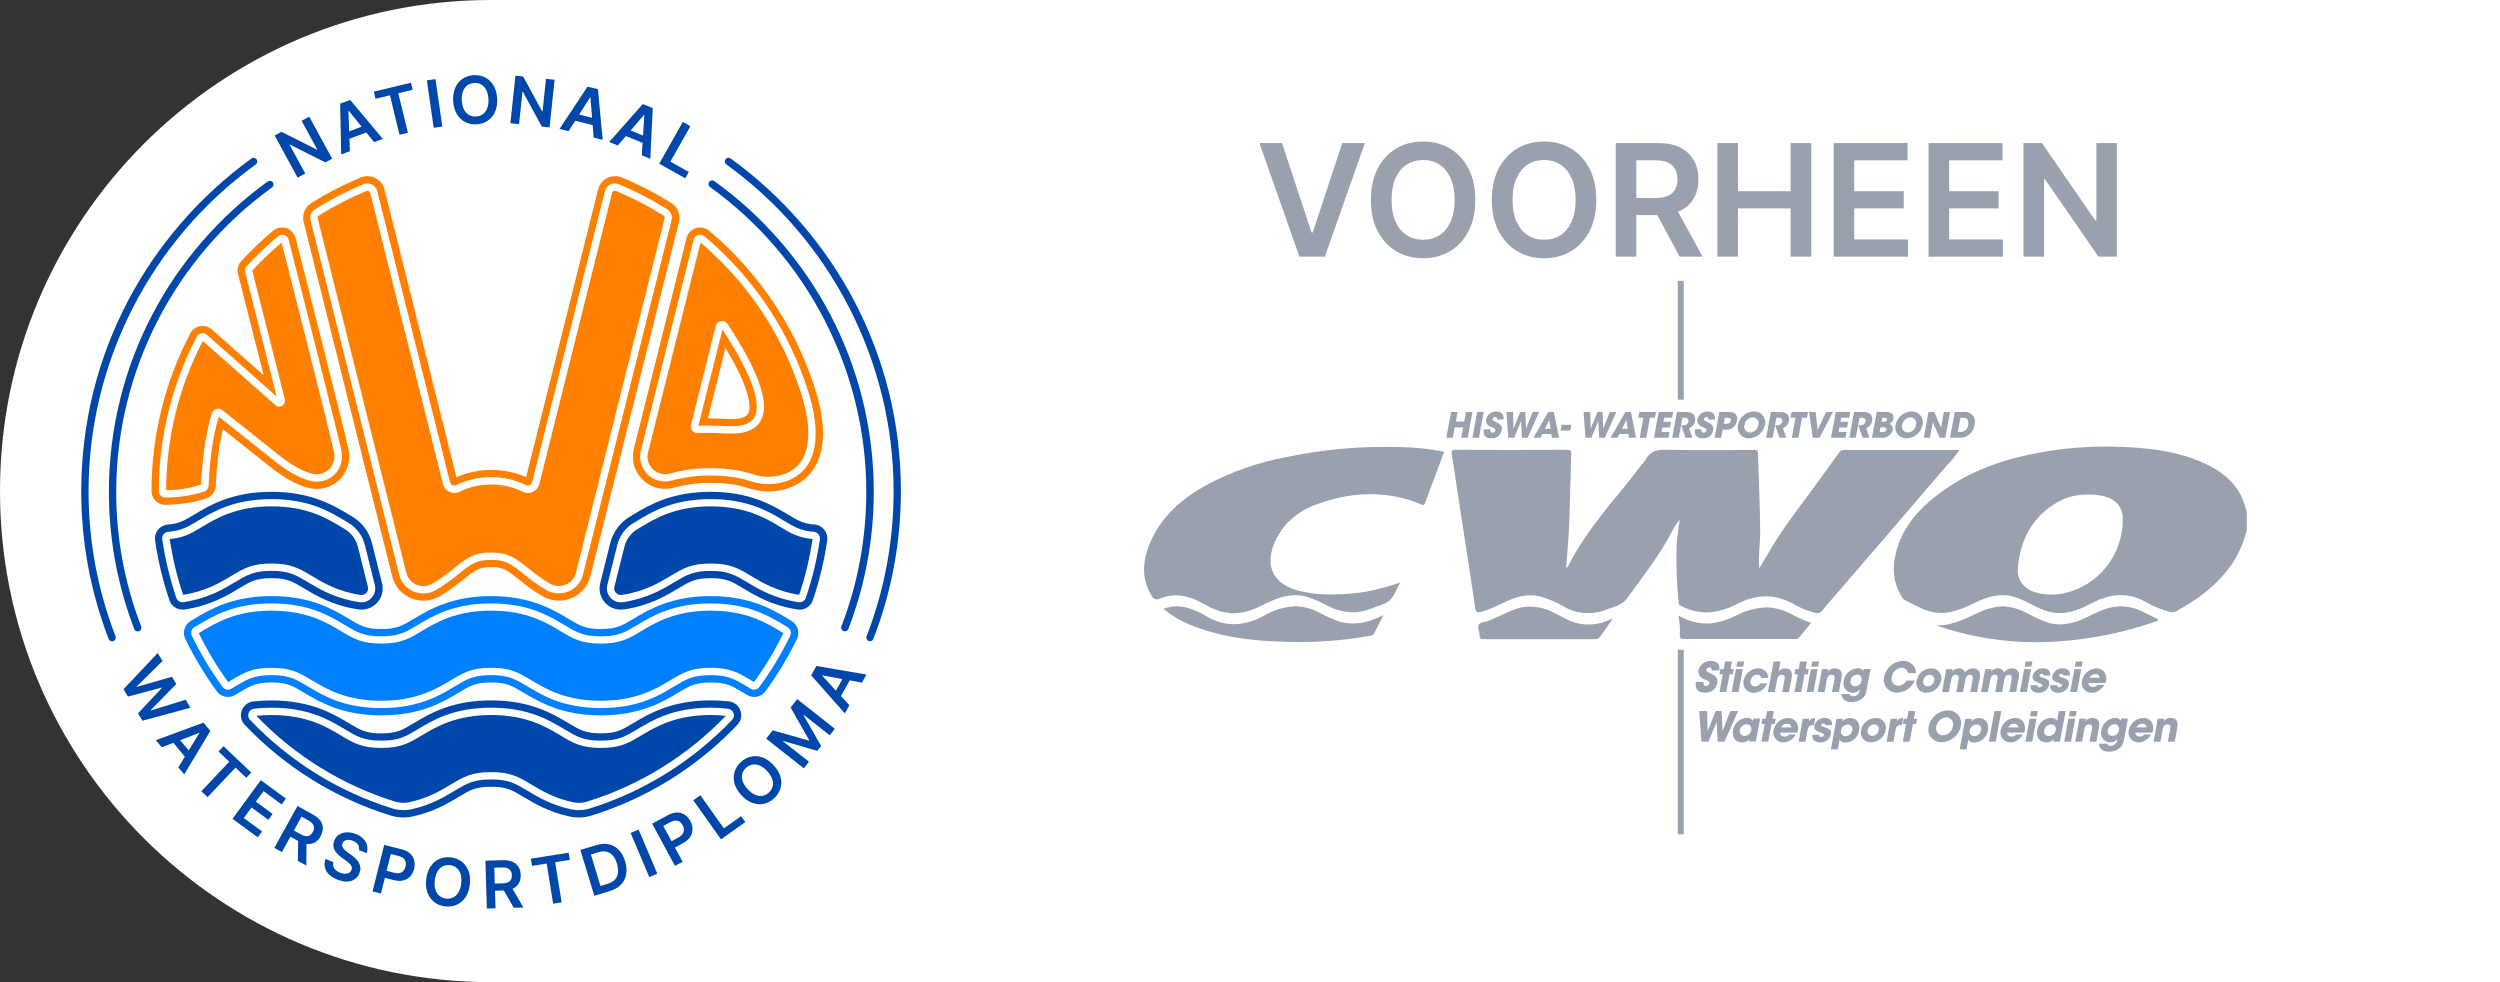 <svg xmlns="http://www.w3.org/2000/svg" fill="none" viewBox="0 0 224 88" height="88" width="224">
<rect x="0" y="0" width="224" height="88" fill="#333333" stroke="none"/>
<path fill="white" d="M0 44C0 19.7 19.7 0 44 0H224V88H44C19.7 88 0 68.3 0 44Z"></path>
<path fill="white" d="M44 84C66.091 84 84 66.091 84 44C84 21.909 66.091 4 44 4C21.909 4 4 21.909 4 44C4 66.091 21.909 84 44 84Z"></path>
<path fill="#0047AB" d="M16.636 62.695L13.528 63.653L13.508 63.62L15.797 61.285L15.403 60.636L12.275 61.541L12.249 61.508L14.564 59.226L14.131 58.511L11.069 61.751L11.462 62.413L14.492 61.607L14.511 61.633L12.367 63.915L12.761 64.577L17.062 63.41L16.636 62.695Z"></path>
<path fill="#0047AB" d="M18.23 64.748L13.961 66.321L14.492 66.957L15.534 66.557L16.564 67.803L15.974 68.754L16.505 69.39L18.846 65.489L18.23 64.748ZM16.905 67.239L16.144 66.321L17.843 65.666L17.862 65.692L16.905 67.239Z"></path>
<path fill="#0047AB" d="M22.066 69.692L22.512 69.22L20.026 66.859L19.58 67.338L20.544 68.249L18.039 70.892L18.597 71.423L21.102 68.78L22.066 69.692Z"></path>
<path fill="#0047AB" d="M23.613 70.885L25.233 72.079L25.62 71.554L23.37 69.902L20.833 73.364L23.095 75.023L23.482 74.498L21.843 73.298L22.538 72.354L24.046 73.456L24.426 72.931L22.925 71.829L23.613 70.885Z"></path>
<path fill="#0047AB" d="M28.066 72.997L26.656 72.216L24.577 75.974L25.259 76.347L26.02 74.971L26.715 75.351L26.689 77.134L27.449 77.554L27.462 75.62C27.495 75.626 27.521 75.626 27.554 75.626C27.803 75.639 28.033 75.587 28.23 75.469C28.426 75.351 28.597 75.167 28.728 74.925C28.859 74.682 28.925 74.446 28.925 74.21C28.925 73.974 28.852 73.751 28.715 73.541C28.564 73.344 28.354 73.161 28.066 72.997ZM28.026 74.551C27.954 74.682 27.862 74.78 27.764 74.846C27.659 74.905 27.541 74.931 27.41 74.918C27.279 74.905 27.128 74.853 26.957 74.761L26.328 74.413L27.016 73.167L27.639 73.515C27.81 73.607 27.934 73.712 28.013 73.816C28.092 73.928 28.131 74.039 28.131 74.164C28.138 74.288 28.105 74.413 28.026 74.551Z"></path>
<path fill="#0047AB" d="M32.564 75.167C32.387 74.984 32.157 74.839 31.875 74.728C31.593 74.616 31.325 74.57 31.069 74.577C30.807 74.59 30.584 74.656 30.38 74.78C30.184 74.905 30.039 75.088 29.948 75.325C29.836 75.613 29.843 75.875 29.961 76.125C30.085 76.374 30.295 76.603 30.59 76.82L30.997 77.115C31.128 77.207 31.233 77.298 31.325 77.384C31.416 77.469 31.475 77.561 31.508 77.653C31.541 77.744 31.534 77.843 31.495 77.948C31.449 78.059 31.377 78.144 31.272 78.203C31.174 78.262 31.049 78.288 30.912 78.288C30.774 78.288 30.63 78.256 30.472 78.197C30.321 78.138 30.197 78.059 30.092 77.967C29.987 77.875 29.915 77.764 29.875 77.646C29.836 77.521 29.836 77.39 29.882 77.246L29.167 76.964C29.075 77.233 29.056 77.489 29.108 77.718C29.161 77.954 29.285 78.164 29.475 78.348C29.666 78.531 29.915 78.689 30.23 78.813C30.551 78.938 30.839 78.997 31.108 78.984C31.37 78.971 31.6 78.905 31.79 78.774C31.98 78.643 32.118 78.459 32.21 78.23C32.275 78.059 32.308 77.895 32.288 77.738C32.269 77.58 32.23 77.436 32.157 77.305C32.085 77.167 31.987 77.043 31.869 76.931C31.751 76.813 31.626 76.708 31.488 76.616L31.154 76.374C31.082 76.321 31.01 76.269 30.938 76.203C30.866 76.144 30.807 76.079 30.761 76.013C30.708 75.948 30.682 75.875 30.662 75.797C30.649 75.718 30.656 75.639 30.689 75.561C30.728 75.462 30.793 75.384 30.879 75.331C30.964 75.279 31.075 75.246 31.2 75.246C31.325 75.246 31.462 75.272 31.613 75.331C31.829 75.416 31.98 75.534 32.079 75.679C32.177 75.829 32.197 75.987 32.151 76.164L32.846 76.439C32.931 76.21 32.944 75.987 32.892 75.77C32.852 75.547 32.741 75.344 32.564 75.167Z"></path>
<path fill="#0047AB" d="M36.748 76.479C36.557 76.302 36.308 76.177 35.987 76.098L34.426 75.705L33.377 79.869L34.131 80.059L34.485 78.656L35.279 78.859C35.6 78.938 35.882 78.951 36.131 78.885C36.38 78.82 36.59 78.702 36.754 78.525C36.918 78.347 37.036 78.125 37.102 77.856C37.167 77.593 37.174 77.344 37.115 77.108C37.056 76.859 36.931 76.649 36.748 76.479ZM36.334 77.652C36.295 77.803 36.236 77.921 36.151 78.02C36.066 78.118 35.954 78.184 35.816 78.223C35.679 78.256 35.521 78.249 35.331 78.203L34.636 78.026L35.016 76.518L35.705 76.695C35.895 76.741 36.039 76.813 36.144 76.905C36.249 76.997 36.315 77.108 36.341 77.233C36.374 77.364 36.374 77.502 36.334 77.652Z"></path>
<path fill="#0047AB" d="M41.357 77.193C41.082 76.99 40.754 76.866 40.38 76.82C40.007 76.78 39.666 76.826 39.351 76.971C39.036 77.108 38.774 77.338 38.571 77.646C38.367 77.954 38.236 78.334 38.184 78.8C38.131 79.259 38.177 79.659 38.308 80.007C38.446 80.354 38.649 80.629 38.925 80.839C39.2 81.049 39.528 81.174 39.902 81.213C40.275 81.252 40.616 81.207 40.931 81.062C41.246 80.925 41.508 80.695 41.712 80.387C41.921 80.079 42.046 79.698 42.098 79.233C42.151 78.774 42.105 78.367 41.974 78.026C41.836 77.679 41.633 77.403 41.357 77.193ZM41.325 79.147C41.292 79.469 41.206 79.738 41.082 79.948C40.957 80.157 40.8 80.315 40.61 80.407C40.42 80.498 40.21 80.538 39.974 80.511C39.744 80.485 39.541 80.407 39.377 80.269C39.213 80.138 39.089 79.948 39.016 79.718C38.938 79.482 38.918 79.207 38.957 78.879C38.99 78.557 39.075 78.288 39.2 78.079C39.325 77.869 39.482 77.712 39.672 77.62C39.862 77.528 40.072 77.489 40.308 77.515C40.538 77.541 40.741 77.62 40.905 77.757C41.069 77.888 41.193 78.079 41.266 78.308C41.338 78.544 41.357 78.82 41.325 79.147Z"></path>
<path fill="#0047AB" d="M46 79.6C46.223 79.482 46.387 79.325 46.498 79.121C46.61 78.918 46.662 78.675 46.656 78.4C46.649 78.125 46.584 77.888 46.459 77.685C46.341 77.482 46.164 77.325 45.934 77.22C45.705 77.115 45.429 77.062 45.102 77.069L43.495 77.115L43.62 81.403L44.4 81.384L44.354 79.81L45.148 79.79L46.033 81.338L46.898 81.311L45.921 79.639C45.941 79.626 45.974 79.613 46 79.6ZM44.288 77.744L45.003 77.725C45.2 77.718 45.357 77.744 45.482 77.797C45.606 77.849 45.698 77.928 45.764 78.039C45.83 78.144 45.862 78.275 45.862 78.426C45.869 78.577 45.843 78.708 45.784 78.813C45.725 78.918 45.639 79.003 45.515 79.056C45.39 79.115 45.239 79.147 45.043 79.147L44.328 79.167L44.288 77.744Z"></path>
<path fill="#0047AB" d="M50.951 76.4L47.567 76.938L47.672 77.587L48.984 77.371L49.561 80.971L50.321 80.846L49.744 77.252L51.056 77.043L50.951 76.4Z"></path>
<path fill="#0047AB" d="M55.436 76.144C55.187 75.888 54.885 75.718 54.544 75.646C54.203 75.574 53.823 75.6 53.416 75.725L52 76.157L53.252 80.262L54.643 79.836C55.062 79.712 55.39 79.515 55.639 79.259C55.889 79.003 56.039 78.702 56.105 78.341C56.17 77.98 56.138 77.593 56.007 77.167C55.882 76.741 55.692 76.4 55.436 76.144ZM55.37 78.223C55.338 78.459 55.239 78.662 55.082 78.826C54.925 78.99 54.702 79.115 54.413 79.2L53.803 79.384L52.944 76.564L53.58 76.367C53.856 76.282 54.105 76.262 54.328 76.308C54.544 76.354 54.734 76.466 54.898 76.643C55.056 76.82 55.187 77.069 55.279 77.384C55.37 77.705 55.397 77.98 55.37 78.223Z"></path>
<path fill="#0047AB" d="M57.221 74.328L56.503 74.632L58.176 78.588L58.895 78.284L57.221 74.328Z"></path>
<path fill="#0047AB" d="M61.357 73.003C61.154 72.872 60.925 72.8 60.669 72.8C60.413 72.8 60.138 72.879 59.849 73.036L58.433 73.803L60.479 77.58L61.161 77.213L60.472 75.941L61.194 75.547C61.482 75.39 61.698 75.207 61.843 74.99C61.98 74.774 62.053 74.544 62.053 74.302C62.053 74.059 61.987 73.816 61.856 73.574C61.731 73.325 61.561 73.141 61.357 73.003ZM61.167 74.715C61.089 74.833 60.971 74.938 60.8 75.029L60.17 75.371L59.429 74.007L60.059 73.666C60.23 73.574 60.387 73.528 60.525 73.521C60.662 73.521 60.787 73.554 60.898 73.626C61.003 73.698 61.095 73.803 61.167 73.934C61.239 74.066 61.279 74.203 61.279 74.334C61.279 74.472 61.246 74.597 61.167 74.715Z"></path>
<path fill="#0047AB" d="M64.859 74.223L62.754 71.252L62.118 71.705L64.603 75.207L66.78 73.659L66.4 73.128L64.859 74.223Z"></path>
<path fill="#0047AB" d="M69.325 68.57C69.01 68.23 68.682 68 68.328 67.869C67.98 67.744 67.633 67.718 67.298 67.79C66.964 67.862 66.656 68.026 66.38 68.282C66.105 68.538 65.915 68.826 65.816 69.161C65.718 69.489 65.712 69.836 65.81 70.197C65.908 70.557 66.112 70.905 66.426 71.246C66.741 71.587 67.069 71.816 67.416 71.941C67.764 72.066 68.112 72.092 68.446 72.02C68.78 71.948 69.088 71.784 69.364 71.528C69.639 71.272 69.829 70.984 69.928 70.649C70.026 70.321 70.033 69.974 69.934 69.613C69.843 69.259 69.633 68.912 69.325 68.57ZM69.226 70.472C69.174 70.675 69.062 70.859 68.885 71.016C68.715 71.174 68.525 71.272 68.315 71.305C68.105 71.344 67.888 71.311 67.659 71.213C67.43 71.115 67.207 70.951 66.99 70.708C66.767 70.466 66.623 70.23 66.544 70C66.466 69.764 66.453 69.547 66.511 69.338C66.564 69.134 66.675 68.951 66.853 68.793C67.023 68.636 67.213 68.538 67.423 68.505C67.633 68.466 67.849 68.498 68.079 68.597C68.308 68.695 68.531 68.859 68.748 69.102C68.971 69.344 69.115 69.58 69.193 69.81C69.272 70.039 69.285 70.262 69.226 70.472Z"></path>
<path fill="#0047AB" d="M70.839 63.39L72.498 66.315L72.466 66.354L69.233 65.436L68.649 66.184L72.02 68.839L72.485 68.249L70.157 66.426L70.184 66.393L73.233 67.279L73.574 66.839L72 64.092L72.026 64.059L74.341 65.882L74.8 65.298L71.43 62.643L70.839 63.39Z"></path>
<path fill="#0047AB" d="M77.226 61.167L77.633 60.439L73.147 59.672L72.682 60.511L75.698 63.921L76.105 63.193L75.351 62.367L76.138 60.957L77.226 61.167ZM74.898 61.889L73.672 60.538L73.685 60.511L75.475 60.846L74.898 61.889Z"></path>
<path fill="#0047AB" d="M12.341 56.577C12.21 56.577 12.085 56.498 12.033 56.367C10.525 52.446 9.757 48.302 9.757 44.059C9.757 41.252 10.098 38.459 10.767 35.764C11.416 33.141 12.387 30.597 13.639 28.203C16.098 23.502 19.679 19.37 23.987 16.262C24.131 16.157 24.341 16.19 24.446 16.334C24.551 16.479 24.518 16.689 24.374 16.794C15.633 23.102 10.413 33.292 10.413 44.059C10.413 48.223 11.167 52.282 12.649 56.131C12.715 56.302 12.63 56.492 12.459 56.557C12.42 56.571 12.38 56.577 12.341 56.577Z"></path>
<path fill="#0047AB" d="M75.698 56.564C75.659 56.564 75.62 56.557 75.58 56.544C75.41 56.479 75.325 56.288 75.39 56.118C76.872 52.275 77.62 48.216 77.62 44.059C77.62 33.272 72.38 23.062 63.613 16.754C63.469 16.649 63.429 16.446 63.541 16.295C63.646 16.151 63.849 16.111 64 16.223C68.328 19.331 71.915 23.462 74.387 28.171C75.646 30.57 76.616 33.121 77.272 35.744C77.948 38.446 78.289 41.246 78.289 44.059C78.289 48.295 77.521 52.433 76.013 56.354C75.961 56.485 75.836 56.564 75.698 56.564Z"></path>
<path fill="#0047AB" d="M10.046 57.462C9.915 57.462 9.79 57.384 9.738 57.252C8.105 53.029 7.279 48.571 7.279 44C7.279 40.99 7.646 38 8.361 35.108C9.062 32.302 10.098 29.574 11.443 27.003C14.079 21.967 17.915 17.541 22.531 14.203C22.675 14.098 22.885 14.131 22.99 14.275C23.095 14.42 23.062 14.63 22.918 14.735C13.534 21.508 7.934 32.446 7.934 44C7.934 48.485 8.748 52.866 10.354 57.016C10.42 57.187 10.334 57.377 10.164 57.443C10.125 57.456 10.085 57.462 10.046 57.462Z"></path>
<path fill="#0047AB" d="M77.954 57.456C77.915 57.456 77.875 57.449 77.836 57.436C77.666 57.37 77.58 57.18 77.646 57.01C79.252 52.866 80.066 48.485 80.066 44C80.066 32.439 74.459 21.502 65.075 14.728C64.931 14.623 64.898 14.42 65.003 14.269C65.108 14.125 65.311 14.092 65.462 14.197C70.085 17.534 73.921 21.961 76.557 26.997C77.902 29.567 78.938 32.295 79.639 35.102C80.361 37.993 80.721 40.99 80.721 43.993C80.721 48.564 79.895 53.016 78.256 57.239C78.21 57.377 78.085 57.456 77.954 57.456Z"></path>
<path fill="#0047AB" d="M27.023 10.826L28.426 13.39L28.393 13.41L25.22 11.81L24.61 12.144L26.669 15.915L27.351 15.541L25.948 12.977L25.98 12.957L29.154 14.551L29.764 14.223L27.705 10.453L27.023 10.826Z"></path>
<path fill="#0047AB" d="M30.479 9.285L30.57 13.836L31.351 13.548L31.311 12.433L32.82 11.869L33.521 12.734L34.302 12.446L31.377 8.957L30.479 9.285ZM31.285 11.771L31.22 9.948L31.253 9.934L32.4 11.351L31.285 11.771Z"></path>
<path fill="#0047AB" d="M36.82 7.41L33.495 8.216L33.646 8.852L34.938 8.538L35.797 12.079L36.551 11.895L35.685 8.354L36.977 8.046L36.82 7.41Z"></path>
<path fill="#0047AB" d="M39.019 7.089L38.247 7.2L38.861 11.451L39.633 11.34L39.019 7.089Z"></path>
<path fill="#0047AB" d="M44.223 7.659C44.033 7.338 43.784 7.102 43.482 6.944C43.174 6.787 42.833 6.715 42.459 6.734C42.085 6.754 41.751 6.859 41.462 7.049C41.174 7.239 40.951 7.502 40.8 7.843C40.643 8.177 40.577 8.577 40.603 9.043C40.63 9.502 40.734 9.895 40.925 10.21C41.115 10.531 41.364 10.767 41.666 10.931C41.974 11.088 42.315 11.161 42.689 11.141C43.062 11.121 43.397 11.016 43.685 10.826C43.974 10.636 44.197 10.374 44.348 10.033C44.505 9.698 44.571 9.298 44.544 8.833C44.518 8.367 44.413 7.98 44.223 7.659ZM43.653 9.705C43.561 9.934 43.43 10.111 43.259 10.236C43.089 10.361 42.885 10.426 42.649 10.439C42.413 10.453 42.21 10.407 42.02 10.302C41.836 10.197 41.685 10.033 41.574 9.816C41.462 9.6 41.397 9.325 41.377 9.003C41.357 8.675 41.397 8.4 41.489 8.171C41.58 7.941 41.712 7.764 41.882 7.639C42.053 7.515 42.256 7.449 42.492 7.436C42.728 7.423 42.931 7.469 43.121 7.574C43.305 7.679 43.456 7.843 43.567 8.059C43.679 8.275 43.744 8.551 43.764 8.872C43.784 9.193 43.744 9.475 43.653 9.705Z"></path>
<path fill="#0047AB" d="M48.616 9.974H48.577L46.872 6.852L46.184 6.78L45.731 11.043L46.505 11.128L46.813 8.216L46.846 8.223L48.551 11.344L49.239 11.416L49.692 7.148L48.918 7.062L48.616 9.974Z"></path>
<path fill="#0047AB" d="M52.643 7.764L50.131 11.554L50.938 11.757L51.541 10.82L53.108 11.213L53.194 12.328L54 12.531L53.574 7.993L52.643 7.764ZM51.889 10.262L52.872 8.728L52.905 8.734L53.049 10.557L51.889 10.262Z"></path>
<path fill="#0047AB" d="M54.584 12.721L55.351 13.036L56.079 12.19L57.574 12.8L57.502 13.915L58.269 14.229L58.485 9.685L57.593 9.325L54.584 12.721ZM57.731 10.321L57.613 12.144L56.505 11.692L57.692 10.308L57.731 10.321Z"></path>
<path fill="#0047AB" d="M61.856 11.312L61.18 10.925L59.069 14.669L61.397 15.974L61.718 15.41L60.066 14.479L61.856 11.312Z"></path>
<path fill="#0047AB" d="M32.387 54.623C32.295 54.623 32.197 54.616 32.098 54.603C29.803 54.256 28.328 53.37 27.253 52.728C26.197 52.092 25.712 51.803 24.328 51.803C22.944 51.803 22.459 52.092 21.403 52.728C20.328 53.377 18.846 54.262 16.544 54.61C16.485 54.616 16.42 54.623 16.361 54.623C15.823 54.623 15.351 54.282 15.18 53.777C14.59 52.039 14.157 50.236 13.895 48.42C13.843 48.079 13.941 47.731 14.157 47.462C14.374 47.193 14.695 47.023 15.043 46.997C16.039 46.925 16.505 46.643 17.43 46.092C18.767 45.285 20.8 44.066 24.328 44.066C27.856 44.066 29.889 45.285 31.239 46.092L31.567 46.288C32.453 46.82 33.082 47.666 33.331 48.669L34.23 52.262C34.374 52.833 34.249 53.429 33.882 53.895C33.515 54.361 32.971 54.623 32.387 54.623Z"></path>
<path fill="#0047AB" d="M55.613 54.623C55.029 54.623 54.485 54.354 54.125 53.895C53.764 53.429 53.633 52.833 53.777 52.262L54.675 48.669C54.925 47.666 55.554 46.82 56.439 46.288L56.767 46.092C58.111 45.285 60.144 44.066 63.672 44.066C67.2 44.066 69.233 45.285 70.584 46.092C71.508 46.643 71.967 46.925 72.971 46.997C73.318 47.023 73.639 47.193 73.856 47.462C74.072 47.731 74.164 48.079 74.118 48.42C73.856 50.236 73.423 52.039 72.833 53.777C72.662 54.282 72.19 54.623 71.653 54.623C71.594 54.623 71.528 54.616 71.469 54.61C69.167 54.262 67.692 53.377 66.616 52.728C65.561 52.092 65.075 51.803 63.692 51.803C62.308 51.803 61.823 52.092 60.767 52.728C59.692 53.37 58.216 54.256 55.921 54.603C55.803 54.616 55.705 54.623 55.613 54.623Z"></path>
<path fill="#0047AB" d="M36.151 73.246C35.757 73.246 35.37 73.187 34.99 73.069C30.033 71.534 25.515 68.721 21.928 64.944C21.6 64.603 21.502 64.112 21.659 63.666C21.823 63.22 22.216 62.905 22.682 62.852C23.207 62.793 23.764 62.761 24.328 62.761C27.856 62.761 29.889 63.98 31.239 64.787C32.295 65.423 32.78 65.712 34.164 65.712C35.548 65.712 36.033 65.423 37.089 64.787C38.439 63.974 40.472 62.754 44 62.754C47.528 62.754 49.561 63.974 50.911 64.78C51.967 65.416 52.453 65.705 53.836 65.705C55.22 65.705 55.705 65.416 56.761 64.78C58.111 63.974 60.144 62.754 63.672 62.754C64.236 62.754 64.787 62.787 65.318 62.846C65.79 62.898 66.184 63.213 66.341 63.659C66.505 64.105 66.4 64.597 66.072 64.938C62.485 68.721 57.967 71.534 53.01 73.069C52.63 73.187 52.243 73.246 51.849 73.246C51.58 73.246 51.305 73.22 51.043 73.161C49.154 72.754 47.869 71.98 46.925 71.416C45.869 70.78 45.384 70.492 44 70.492C42.61 70.492 42.131 70.78 41.075 71.416C40.131 71.98 38.846 72.754 36.957 73.161C36.689 73.22 36.42 73.246 36.151 73.246Z"></path>
<path fill="#007FFF" d="M53.836 64.098C50.308 64.098 48.275 62.879 46.925 62.072C45.869 61.436 45.384 61.148 44 61.148C42.61 61.148 42.131 61.436 41.075 62.072C39.731 62.879 37.698 64.098 34.164 64.098C30.63 64.098 28.603 62.879 27.253 62.072C26.197 61.436 25.712 61.148 24.328 61.148C22.944 61.148 22.459 61.436 21.403 62.072C21.292 62.138 21.18 62.203 21.062 62.275C20.872 62.387 20.649 62.446 20.426 62.446C20.033 62.446 19.652 62.256 19.423 61.934C18.348 60.459 17.397 58.885 16.603 57.246C16.321 56.669 16.538 55.961 17.095 55.633C17.2 55.574 17.311 55.508 17.423 55.436C18.767 54.63 20.8 53.41 24.334 53.41C27.869 53.41 29.895 54.63 31.246 55.436C32.302 56.072 32.787 56.361 34.17 56.361C35.554 56.361 36.039 56.072 37.095 55.436C38.439 54.63 40.472 53.41 44.007 53.41C47.534 53.41 49.567 54.63 50.918 55.436C51.974 56.072 52.459 56.361 53.843 56.361C55.226 56.361 55.712 56.072 56.767 55.436C58.111 54.63 60.144 53.41 63.679 53.41C67.213 53.41 69.239 54.63 70.59 55.436C70.702 55.502 70.813 55.567 70.918 55.633C71.475 55.961 71.685 56.669 71.41 57.246C70.616 58.885 69.666 60.466 68.59 61.934C68.354 62.256 67.98 62.446 67.587 62.446C67.364 62.446 67.147 62.387 66.951 62.275C66.833 62.203 66.721 62.138 66.61 62.072C65.554 61.436 65.069 61.148 63.685 61.148C62.302 61.148 61.816 61.436 60.761 62.072C59.397 62.879 57.364 64.098 53.836 64.098Z"></path>
<path fill="#FF8000" d="M14.807 45.233C14.125 45.233 13.574 44.682 13.574 44C13.574 39.082 14.774 34.19 17.049 29.869C17.266 29.456 17.692 29.2 18.151 29.2C18.453 29.2 18.748 29.311 18.977 29.515L23.626 33.626L21.325 24.544C21.22 24.131 21.331 23.705 21.613 23.397C22.505 22.433 23.469 21.515 24.472 20.669C24.695 20.479 24.977 20.38 25.272 20.38C25.843 20.38 26.341 20.767 26.485 21.325C26.662 22.033 30.912 38.734 31.22 40.262C31.403 41.167 31.187 42.072 30.63 42.754C30.079 43.423 29.259 43.81 28.38 43.81C28.131 43.81 27.875 43.777 27.626 43.718C27.6 43.712 27.58 43.705 27.554 43.698C26.42 43.37 25.587 42.852 24.439 42.02L24.426 42.007L19.961 38.459C19.934 38.584 19.902 38.715 19.875 38.859L19.869 38.879C19.816 39.121 19.731 39.6 19.633 40.177C19.633 40.184 19.633 40.184 19.633 40.19C19.443 41.482 19.37 42.662 19.331 43.541C19.305 44.052 18.964 44.505 18.472 44.662C17.338 45.029 16.216 45.206 14.826 45.233H14.807Z"></path>
<path fill="#FF8000" d="M50.072 53.823C49.58 53.823 49.089 53.692 48.656 53.449C47.777 52.957 47.069 52.387 46.505 51.934C45.456 51.095 45.108 50.813 44.007 50.813C42.905 50.813 42.551 51.095 41.508 51.934C40.938 52.387 40.236 52.951 39.357 53.449C38.925 53.692 38.433 53.823 37.941 53.823C36.61 53.823 35.462 52.925 35.141 51.639L27.207 19.902C27.043 19.239 27.318 18.544 27.902 18.184C29.305 17.305 30.793 16.538 32.321 15.902C32.511 15.823 32.715 15.784 32.925 15.784C33.646 15.784 34.275 16.275 34.453 16.977L40.898 42.754C41.889 42.321 42.931 42.105 44.02 42.105C45.102 42.105 46.151 42.321 47.141 42.754L53.587 16.977C53.764 16.275 54.393 15.784 55.115 15.784C55.325 15.784 55.521 15.823 55.718 15.902C57.246 16.538 58.734 17.305 60.138 18.184C60.721 18.544 60.997 19.239 60.833 19.902L52.898 51.639C52.551 52.925 51.397 53.823 50.072 53.823Z"></path>
<path fill="#FF8000" d="M68.866 44.033C68.262 44.033 67.659 43.934 67.069 43.744C66.38 43.521 65.377 43.266 63.672 43.266C63.646 43.266 63.613 43.266 63.567 43.266C63.508 43.266 63.429 43.266 63.338 43.266C62.885 43.266 62.413 43.305 61.928 43.377H61.915C61.626 43.416 61.357 43.462 61.089 43.528L61.069 43.534C60.82 43.587 60.557 43.646 60.308 43.712C60.072 43.77 59.83 43.803 59.587 43.803C58.695 43.803 57.869 43.397 57.318 42.688C56.767 41.987 56.577 41.089 56.793 40.216L61.515 21.325C61.653 20.767 62.151 20.38 62.728 20.38C63.016 20.38 63.305 20.485 63.528 20.669C63.666 20.78 63.803 20.898 63.934 21.016H63.941C64.177 21.22 64.42 21.436 64.662 21.666C68.498 25.22 71.371 29.712 72.971 34.656C73.934 37.6 73.993 39.941 73.141 41.606C72.597 42.669 71.705 43.403 70.492 43.79C69.967 43.954 69.423 44.033 68.866 44.033ZM63.423 37.475C63.751 37.482 64.085 37.495 64.42 37.508C64.82 37.521 65.239 37.541 65.613 37.541C66.38 37.541 66.859 37.377 67.036 37.049C67.213 36.721 67.534 35.37 65.003 31.174L63.423 37.475Z"></path>
<path fill="white" d="M32.387 53.967C32.321 53.967 32.262 53.961 32.197 53.954C30.026 53.626 28.616 52.78 27.587 52.164C26.492 51.508 25.889 51.148 24.321 51.148C22.754 51.148 22.151 51.508 21.056 52.164C20.026 52.78 18.61 53.633 16.439 53.954C16.413 53.961 16.38 53.961 16.354 53.961C16.098 53.961 15.876 53.797 15.797 53.561C15.22 51.862 14.8 50.098 14.538 48.321C14.511 48.164 14.557 47.993 14.662 47.869C14.767 47.738 14.918 47.659 15.082 47.646C16.236 47.561 16.807 47.22 17.757 46.649C19.115 45.836 20.977 44.721 24.328 44.721C27.679 44.721 29.541 45.836 30.898 46.656L31.226 46.852C31.961 47.292 32.485 47.993 32.689 48.826L33.587 52.42C33.679 52.793 33.6 53.187 33.357 53.489C33.121 53.797 32.767 53.967 32.387 53.967Z"></path>
<path fill="white" d="M55.613 53.967C55.233 53.967 54.879 53.79 54.643 53.489C54.407 53.18 54.321 52.793 54.413 52.42L55.312 48.826C55.521 47.993 56.039 47.292 56.774 46.852L57.102 46.656C58.459 45.836 60.321 44.721 63.672 44.721C67.023 44.721 68.885 45.836 70.243 46.656C71.187 47.226 71.764 47.567 72.918 47.652C73.082 47.666 73.233 47.744 73.338 47.875C73.436 48 73.482 48.164 73.462 48.328C73.207 50.105 72.78 51.869 72.203 53.567C72.125 53.803 71.895 53.967 71.646 53.967C71.62 53.967 71.587 53.967 71.561 53.961C69.39 53.633 67.974 52.787 66.944 52.17C65.849 51.515 65.246 51.154 63.679 51.154C62.111 51.154 61.508 51.515 60.413 52.17C59.384 52.787 57.974 53.633 55.803 53.961C55.738 53.967 55.672 53.967 55.613 53.967Z"></path>
<path fill="white" d="M36.151 72.59C35.823 72.59 35.495 72.538 35.18 72.446C30.334 70.944 25.915 68.197 22.4 64.492C22.243 64.328 22.197 64.098 22.275 63.889C22.354 63.679 22.538 63.528 22.761 63.502C23.259 63.443 23.79 63.41 24.328 63.41C27.679 63.41 29.541 64.525 30.898 65.344C31.994 66 32.597 66.361 34.164 66.361C35.731 66.361 36.334 66 37.429 65.344C38.787 64.525 40.649 63.41 44 63.41C47.351 63.41 49.213 64.525 50.571 65.344C51.666 66 52.269 66.361 53.836 66.361C55.403 66.361 56.007 66 57.102 65.344C58.459 64.525 60.321 63.41 63.672 63.41C64.21 63.41 64.741 63.443 65.239 63.502C65.462 63.528 65.646 63.672 65.725 63.889C65.803 64.098 65.751 64.334 65.6 64.492C62.085 68.19 57.666 70.944 52.82 72.446C52.505 72.544 52.177 72.59 51.849 72.59C51.626 72.59 51.397 72.564 51.18 72.518C49.397 72.138 48.216 71.423 47.266 70.852C46.17 70.197 45.567 69.836 44 69.836C42.433 69.836 41.83 70.197 40.734 70.852C39.784 71.423 38.597 72.138 36.82 72.518C36.597 72.564 36.374 72.59 36.151 72.59Z"></path>
<path fill="white" d="M53.836 63.443C50.485 63.443 48.623 62.328 47.266 61.508C46.17 60.852 45.567 60.492 44 60.492C42.433 60.492 41.83 60.852 40.734 61.508C39.377 62.321 37.515 63.443 34.164 63.443C30.813 63.443 28.951 62.328 27.593 61.508C26.498 60.852 25.895 60.492 24.328 60.492C22.761 60.492 22.157 60.852 21.062 61.508C20.951 61.574 20.839 61.639 20.728 61.712C20.636 61.764 20.531 61.797 20.426 61.797C20.236 61.797 20.059 61.705 19.948 61.554C18.892 60.111 17.967 58.571 17.187 56.964C17.056 56.688 17.154 56.354 17.416 56.197C17.521 56.131 17.633 56.066 17.751 56C19.108 55.187 20.971 54.066 24.321 54.066C27.672 54.066 29.535 55.18 30.892 56C31.987 56.656 32.59 57.016 34.157 57.016C35.725 57.016 36.328 56.656 37.423 56C38.78 55.187 40.643 54.066 43.993 54.066C47.344 54.066 49.207 55.18 50.564 56C51.659 56.656 52.262 57.016 53.83 57.016C55.397 57.016 56 56.656 57.095 56C58.453 55.187 60.315 54.066 63.666 54.066C67.016 54.066 68.879 55.18 70.236 56C70.354 56.072 70.459 56.138 70.57 56.197C70.833 56.354 70.938 56.688 70.8 56.964C70.026 58.571 69.095 60.111 68.039 61.554C67.928 61.705 67.751 61.797 67.561 61.797C67.456 61.797 67.351 61.77 67.259 61.712C67.141 61.646 67.03 61.574 66.925 61.508C65.83 60.852 65.226 60.492 63.659 60.492C62.092 60.492 61.489 60.852 60.394 61.508C59.049 62.328 57.187 63.443 53.836 63.443Z"></path>
<path fill="white" d="M14.807 44.577C14.492 44.577 14.23 44.315 14.23 44C14.23 39.187 15.403 34.407 17.633 30.171C17.738 29.974 17.934 29.856 18.157 29.856C18.302 29.856 18.439 29.908 18.544 30.006L24.787 35.528L21.967 24.387C21.915 24.19 21.967 23.987 22.105 23.843C22.977 22.898 23.915 22 24.905 21.174C25.01 21.082 25.148 21.036 25.285 21.036C25.561 21.036 25.797 21.22 25.862 21.482C26.039 22.19 30.282 38.879 30.59 40.393C30.735 41.102 30.57 41.816 30.131 42.341C29.705 42.859 29.069 43.161 28.387 43.161C28.19 43.161 27.987 43.134 27.79 43.089C27.777 43.089 27.764 43.082 27.757 43.075H27.751C26.708 42.774 25.921 42.288 24.839 41.495L19.607 37.338L19.6 37.364C19.456 37.836 19.357 38.177 19.246 38.741C19.194 39.003 19.102 39.475 19.003 40.072C19.003 40.079 19.003 40.085 18.997 40.092C18.807 41.416 18.728 42.616 18.689 43.515C18.675 43.757 18.512 43.974 18.282 44.046C17.213 44.393 16.144 44.557 14.826 44.584L14.807 44.577Z"></path>
<path fill="white" d="M50.072 53.167C49.692 53.167 49.312 53.069 48.977 52.879C48.144 52.413 47.489 51.889 46.911 51.423C45.83 50.557 45.331 50.164 44 50.164C42.669 50.164 42.17 50.557 41.089 51.429C40.511 51.889 39.856 52.413 39.023 52.885C38.688 53.075 38.308 53.174 37.928 53.174C36.898 53.174 36.013 52.479 35.764 51.482L27.829 19.744C27.731 19.357 27.895 18.951 28.236 18.741C29.613 17.882 31.069 17.128 32.564 16.505C32.675 16.459 32.794 16.433 32.911 16.433C33.331 16.433 33.698 16.721 33.803 17.128L40.321 43.213C40.367 43.39 40.525 43.508 40.702 43.508C40.761 43.508 40.82 43.495 40.872 43.469C41.869 42.984 42.892 42.748 44 42.748C45.108 42.748 46.131 42.984 47.128 43.469C47.18 43.495 47.239 43.508 47.298 43.508C47.482 43.508 47.639 43.384 47.679 43.213L54.197 17.128C54.302 16.715 54.662 16.433 55.089 16.433C55.207 16.433 55.325 16.459 55.436 16.505C56.931 17.128 58.387 17.882 59.764 18.741C60.105 18.951 60.269 19.357 60.17 19.744L52.236 51.482C51.987 52.472 51.095 53.167 50.072 53.167Z"></path>
<path fill="white" d="M68.866 43.377C68.335 43.377 67.797 43.292 67.272 43.121C66.538 42.885 65.469 42.61 63.672 42.61C63.646 42.61 63.62 42.61 63.58 42.61C63.521 42.61 63.436 42.61 63.331 42.61C62.846 42.61 62.341 42.649 61.823 42.728C61.508 42.767 61.22 42.82 60.931 42.885C60.662 42.938 60.4 43.003 60.138 43.069C59.954 43.115 59.764 43.141 59.58 43.141C58.892 43.141 58.256 42.826 57.823 42.275C57.397 41.731 57.252 41.036 57.423 40.367L62.144 21.475C62.21 21.213 62.446 21.029 62.721 21.029C62.859 21.029 62.99 21.075 63.102 21.167C63.233 21.279 63.371 21.397 63.508 21.508L63.515 21.515C63.744 21.711 63.98 21.921 64.216 22.144C67.974 25.62 70.787 30.013 72.348 34.859C73.246 37.6 73.318 39.83 72.564 41.311C72.105 42.216 71.338 42.839 70.302 43.167C69.836 43.305 69.357 43.377 68.866 43.377ZM63.187 38.125C63.567 38.125 63.987 38.138 64.387 38.157C64.793 38.17 65.22 38.19 65.607 38.19C66.636 38.19 67.311 37.908 67.607 37.357C68.072 36.498 67.941 34.439 64.734 29.521L62.577 38.144C62.754 38.131 62.957 38.125 63.187 38.125Z"></path>
<path fill="#0047AB" d="M32.387 53.311C32.354 53.311 32.328 53.312 32.295 53.305C30.256 52.997 28.964 52.223 27.928 51.6C26.813 50.931 26.079 50.492 24.328 50.492C22.577 50.492 21.843 50.931 20.728 51.6C19.698 52.216 18.42 52.984 16.407 53.298C15.862 51.679 15.456 49.993 15.207 48.295C16.472 48.19 17.154 47.777 18.098 47.213C19.39 46.439 21.167 45.37 24.334 45.37C27.502 45.37 29.272 46.433 30.57 47.213L30.898 47.41C31.482 47.764 31.895 48.321 32.066 48.984L32.964 52.577C33.01 52.754 32.971 52.938 32.859 53.082C32.734 53.233 32.564 53.311 32.387 53.311Z"></path>
<path fill="#0047AB" d="M55.613 53.311C55.436 53.311 55.272 53.226 55.154 53.082C55.043 52.938 55.003 52.754 55.049 52.577L55.948 48.984C56.111 48.321 56.525 47.764 57.115 47.41L57.443 47.213C58.734 46.439 60.511 45.37 63.679 45.37C66.846 45.37 68.616 46.433 69.915 47.213C70.859 47.777 71.541 48.19 72.807 48.295C72.557 49.993 72.151 51.672 71.607 53.298C69.594 52.984 68.315 52.216 67.285 51.6C66.171 50.931 65.436 50.492 63.685 50.492C61.934 50.492 61.2 50.931 60.085 51.6C59.049 52.223 57.757 52.997 55.718 53.305C55.672 53.312 55.639 53.311 55.613 53.311Z"></path>
<path fill="#0047AB" d="M36.151 71.934C35.889 71.934 35.626 71.895 35.377 71.816C30.682 70.361 26.393 67.705 22.971 64.138C23.403 64.092 23.862 64.066 24.328 64.066C27.495 64.066 29.266 65.128 30.564 65.908C31.679 66.577 32.413 67.016 34.164 67.016C35.915 67.016 36.649 66.577 37.764 65.908C39.056 65.134 40.833 64.066 44 64.066C47.167 64.066 48.938 65.128 50.236 65.908C51.351 66.577 52.085 67.016 53.836 67.016C55.587 67.016 56.321 66.577 57.436 65.908C58.728 65.134 60.505 64.066 63.672 64.066C64.138 64.066 64.597 64.092 65.029 64.138C61.607 67.712 57.325 70.361 52.623 71.816C52.367 71.895 52.111 71.934 51.849 71.934C51.672 71.934 51.489 71.915 51.318 71.875C49.646 71.515 48.511 70.833 47.6 70.288C46.485 69.62 45.751 69.18 44 69.18C42.249 69.18 41.515 69.62 40.4 70.288C39.489 70.833 38.354 71.515 36.682 71.875C36.505 71.915 36.328 71.934 36.151 71.934Z"></path>
<path fill="#007FFF" d="M53.836 62.787C50.669 62.787 48.898 61.725 47.6 60.944C46.485 60.275 45.751 59.836 44 59.836C42.249 59.836 41.515 60.275 40.4 60.944C39.108 61.718 37.331 62.787 34.164 62.787C30.997 62.787 29.226 61.725 27.928 60.944C26.813 60.275 26.079 59.836 24.328 59.836C22.577 59.836 21.843 60.275 20.728 60.944C20.636 60.997 20.544 61.056 20.446 61.115C19.443 59.738 18.557 58.262 17.81 56.728C17.902 56.675 17.993 56.616 18.092 56.557C19.384 55.784 21.161 54.715 24.328 54.715C27.495 54.715 29.266 55.777 30.564 56.557C31.679 57.226 32.413 57.666 34.164 57.666C35.915 57.666 36.649 57.226 37.764 56.557C39.056 55.784 40.833 54.715 44 54.715C47.167 54.715 48.938 55.777 50.236 56.557C51.351 57.226 52.085 57.666 53.836 57.666C55.587 57.666 56.321 57.226 57.436 56.557C58.728 55.784 60.505 54.715 63.672 54.715C66.839 54.715 68.61 55.777 69.908 56.557C70.007 56.616 70.098 56.675 70.19 56.728C69.443 58.262 68.557 59.738 67.554 61.115C67.456 61.056 67.364 61.003 67.272 60.944C66.157 60.275 65.423 59.836 63.672 59.836C61.921 59.836 61.187 60.275 60.072 60.944C58.774 61.725 57.003 62.787 53.836 62.787Z"></path>
<path fill="#FF8000" d="M14.885 43.921C14.898 39.266 16.033 34.649 18.171 30.551L24.669 36.295C24.767 36.38 24.885 36.426 25.016 36.426C25.18 36.426 25.331 36.347 25.43 36.223C25.528 36.098 25.561 35.928 25.521 35.77L22.603 24.249C23.423 23.357 24.308 22.512 25.233 21.731C25.593 23.161 29.639 39.069 29.928 40.511C30.033 41.036 29.921 41.534 29.607 41.915C29.305 42.282 28.859 42.492 28.367 42.492C28.223 42.492 28.079 42.472 27.928 42.439L27.915 42.433C26.957 42.157 26.256 41.718 25.213 40.957L19.921 36.748C19.816 36.662 19.685 36.616 19.554 36.616C19.292 36.616 19.062 36.787 18.99 37.036L18.951 37.154C18.807 37.646 18.695 38 18.584 38.597C18.525 38.866 18.453 39.298 18.387 39.639H18.38L18.334 39.974C18.144 41.298 18.066 42.505 18.02 43.416C17.056 43.738 16.085 43.895 14.885 43.921Z"></path>
<path fill="#FF8000" d="M50.072 52.511C49.803 52.511 49.541 52.446 49.298 52.308C48.511 51.869 47.882 51.357 47.325 50.911C46.184 50.007 45.561 49.508 44 49.508C42.439 49.508 41.816 50.007 40.682 50.918C40.125 51.364 39.495 51.869 38.708 52.315C38.466 52.452 38.21 52.518 37.934 52.518C37.206 52.518 36.577 52.026 36.407 51.325L28.472 19.587C28.446 19.475 28.492 19.357 28.59 19.298C29.934 18.459 31.357 17.725 32.82 17.115C32.852 17.102 32.885 17.095 32.918 17.095C33.036 17.095 33.141 17.18 33.174 17.292L39.692 43.377C39.81 43.843 40.23 44.17 40.708 44.17C40.866 44.17 41.023 44.138 41.167 44.066C42.072 43.626 43.003 43.41 44.007 43.41C45.01 43.41 45.941 43.626 46.846 44.066C46.99 44.138 47.148 44.17 47.305 44.17C47.79 44.17 48.203 43.843 48.321 43.377L54.839 17.292C54.866 17.174 54.971 17.095 55.095 17.095C55.128 17.095 55.161 17.102 55.193 17.115C56.656 17.725 58.079 18.459 59.423 19.298C59.521 19.357 59.567 19.475 59.541 19.587L51.606 51.325C51.423 52.026 50.793 52.511 50.072 52.511Z"></path>
<path fill="#FF8000" d="M68.866 42.721C68.4 42.721 67.934 42.649 67.475 42.498C66.321 42.125 65.147 41.954 63.672 41.954C63.652 41.954 63.626 41.954 63.593 41.954C63.528 41.954 63.443 41.954 63.331 41.954C62.813 41.954 62.275 41.993 61.725 42.079C61.403 42.125 61.095 42.177 60.793 42.243C60.525 42.302 60.249 42.361 59.98 42.433C59.849 42.465 59.718 42.485 59.587 42.485C59.102 42.485 58.656 42.262 58.347 41.875C58.052 41.495 57.947 41.003 58.066 40.531L62.767 21.738C62.872 21.829 62.984 21.921 63.089 22.013L63.095 22.02C63.312 22.203 63.541 22.407 63.764 22.623C67.443 26.026 70.19 30.328 71.718 35.062C72.564 37.633 72.649 39.692 71.974 41.01C71.593 41.751 70.964 42.269 70.092 42.538C69.698 42.662 69.285 42.721 68.866 42.721ZM63.187 38.78C63.554 38.78 63.967 38.793 64.361 38.813C64.774 38.826 65.2 38.846 65.6 38.846C66.892 38.846 67.757 38.446 68.177 37.666C68.99 36.151 68.013 33.331 65.193 29.036C65.082 28.872 64.898 28.767 64.702 28.767C64.433 28.767 64.197 28.951 64.131 29.213L61.915 38.072C61.869 38.249 61.908 38.433 62.02 38.577C62.131 38.721 62.302 38.806 62.485 38.806C62.498 38.806 62.518 38.806 62.531 38.806C62.721 38.787 62.938 38.78 63.187 38.78Z"></path>
<path fill="#99A1AF" d="M114.866 12.818L117.516 20.832H117.621L120.266 12.818H122.294L118.705 23H116.428L112.843 12.818H114.866ZM132.186 17.909C132.186 19.006 131.981 19.946 131.57 20.728C131.162 21.507 130.605 22.104 129.899 22.518C129.197 22.932 128.4 23.139 127.508 23.139C126.616 23.139 125.818 22.932 125.112 22.518C124.409 22.1 123.852 21.502 123.441 20.723C123.034 19.941 122.83 19.003 122.83 17.909C122.83 16.812 123.034 15.874 123.441 15.095C123.852 14.313 124.409 13.715 125.112 13.3C125.818 12.886 126.616 12.679 127.508 12.679C128.4 12.679 129.197 12.886 129.899 13.3C130.605 13.715 131.162 14.313 131.57 15.095C131.981 15.874 132.186 16.812 132.186 17.909ZM130.332 17.909C130.332 17.137 130.211 16.486 129.969 15.955C129.73 15.422 129.399 15.019 128.975 14.747C128.55 14.472 128.061 14.335 127.508 14.335C126.954 14.335 126.466 14.472 126.041 14.747C125.617 15.019 125.284 15.422 125.042 15.955C124.803 16.486 124.684 17.137 124.684 17.909C124.684 18.681 124.803 19.334 125.042 19.868C125.284 20.398 125.617 20.801 126.041 21.076C126.466 21.348 126.954 21.484 127.508 21.484C128.061 21.484 128.55 21.348 128.975 21.076C129.399 20.801 129.73 20.398 129.969 19.868C130.211 19.334 130.332 18.681 130.332 17.909ZM143.028 17.909C143.028 19.006 142.823 19.946 142.412 20.728C142.004 21.507 141.447 22.104 140.741 22.518C140.038 22.932 139.241 23.139 138.35 23.139C137.458 23.139 136.659 22.932 135.953 22.518C135.251 22.1 134.694 21.502 134.283 20.723C133.875 19.941 133.672 19.003 133.672 17.909C133.672 16.812 133.875 15.874 134.283 15.095C134.694 14.313 135.251 13.715 135.953 13.3C136.659 12.886 137.458 12.679 138.35 12.679C139.241 12.679 140.038 12.886 140.741 13.3C141.447 13.715 142.004 14.313 142.412 15.095C142.823 15.874 143.028 16.812 143.028 17.909ZM141.174 17.909C141.174 17.137 141.053 16.486 140.811 15.955C140.572 15.422 140.241 15.019 139.816 14.747C139.392 14.472 138.903 14.335 138.35 14.335C137.796 14.335 137.307 14.472 136.883 14.747C136.459 15.019 136.126 15.422 135.884 15.955C135.645 16.486 135.526 17.137 135.526 17.909C135.526 18.681 135.645 19.334 135.884 19.868C136.126 20.398 136.459 20.801 136.883 21.076C137.307 21.348 137.796 21.484 138.35 21.484C138.903 21.484 139.392 21.348 139.816 21.076C140.241 20.801 140.572 20.398 140.811 19.868C141.053 19.334 141.174 18.681 141.174 17.909ZM144.772 23V12.818H148.59C149.372 12.818 150.028 12.954 150.559 13.226C151.092 13.498 151.495 13.879 151.767 14.369C152.042 14.857 152.18 15.425 152.18 16.075C152.18 16.727 152.04 17.294 151.762 17.775C151.487 18.252 151.081 18.622 150.544 18.884C150.007 19.142 149.347 19.271 148.565 19.271H145.846V17.74H148.317C148.774 17.74 149.148 17.677 149.44 17.551C149.732 17.422 149.947 17.235 150.086 16.989C150.229 16.741 150.3 16.436 150.3 16.075C150.3 15.713 150.229 15.405 150.086 15.15C149.944 14.891 149.727 14.696 149.435 14.563C149.144 14.427 148.767 14.359 148.307 14.359H146.616V23H144.772ZM150.032 18.386L152.552 23H150.494L148.018 18.386H150.032ZM153.877 23V12.818H155.722V17.129H160.44V12.818H162.289V23H160.44V18.675H155.722V23H153.877ZM164.295 23V12.818H170.917V14.364H166.14V17.129H170.574V18.675H166.14V21.454H170.957V23H164.295ZM172.799 23V12.818H179.421V14.364H174.644V17.129H179.078V18.675H174.644V21.454H179.461V23H172.799ZM189.67 12.818V23H188.03L183.232 16.065H183.148V23H181.303V12.818H182.954L187.746 19.759H187.836V12.818H189.67Z"></path>
<g clip-path="url(#clip0_1445_623)">
<path fill="#99A1AF" d="M187.156 44.318C186.208 44.284 185.268 44.502 184.431 44.951C182.126 46.25 181.023 48.321 180.799 50.889C180.704 51.981 181.381 52.796 182.436 53.093C183.211 53.305 184.025 53.337 184.814 53.185C186.366 52.873 187.758 52.017 188.744 50.771C189.73 49.524 190.247 47.967 190.202 46.373C190.196 46.004 190.083 45.645 189.878 45.339C189.673 45.033 189.384 44.793 189.047 44.648C188.448 44.399 187.803 44.287 187.156 44.318ZM201.316 47.466C201.06 48.54 200.621 49.561 200.02 50.485C198.714 52.377 196.955 53.713 194.962 54.775C194.604 54.966 194.239 54.775 193.908 54.673C193.376 54.502 192.863 54.277 192.375 54.003C190.73 53.022 189.102 53.17 187.471 54.025C186.527 54.522 185.565 54.951 184.471 54.926C183.76 54.895 183.065 54.702 182.439 54.361C181.712 54.006 181.013 53.59 180.213 53.41C179.043 53.148 177.988 53.512 176.958 54.006C176.27 54.365 175.543 54.644 174.791 54.836C173.878 55.021 172.929 54.895 172.094 54.478C171.644 54.278 171.215 54.034 170.77 53.818C170.646 53.768 170.539 53.682 170.464 53.571C169.852 52.652 169.585 51.544 169.71 50.444C170.117 47.324 172.094 45.312 174.528 43.673C176.961 42.034 179.631 41.142 182.466 40.605C184.802 40.154 187.179 39.958 189.556 40.022C192.29 40.105 195.011 40.358 197.549 41.528C198.987 42.188 200.203 43.114 200.893 44.614C201.059 45.024 201.2 45.443 201.316 45.87V47.466Z"></path>
<path fill="#99A1AF" d="M157.652 50.892C158.109 50.12 158.504 49.438 158.912 48.766C160.199 46.657 161.777 44.753 163.203 42.738C163.711 42.015 164.242 41.309 164.757 40.593C164.805 40.507 164.876 40.436 164.961 40.387C165.046 40.338 165.143 40.313 165.241 40.315C168.665 40.315 172.085 40.315 175.561 40.315C175.239 40.807 174.868 41.265 174.454 41.682C172.615 43.834 170.776 45.979 168.937 48.117C167.344 49.969 165.749 51.821 164.153 53.673C163.854 53.989 163.572 54.321 163.307 54.667C163.232 54.785 163.117 54.872 162.984 54.912C162.851 54.953 162.708 54.945 162.58 54.889C161.934 54.732 161.315 54.48 160.741 54.142C159.056 53.173 157.37 53.235 155.678 54.096C154.878 54.535 153.994 54.799 153.085 54.87C152.204 54.897 151.333 54.683 150.563 54.253C150.409 54.173 150.415 54.062 150.403 53.944C150.228 52.26 150.168 50.566 150.222 48.873C150.253 48.148 150.394 47.429 150.501 46.58C150.203 46.911 149.959 47.287 149.778 47.694C148.644 49.84 147.142 51.735 145.723 53.685C145.334 54.222 144.573 54.38 143.945 54.611C143.338 54.858 142.683 54.966 142.03 54.926C141.376 54.886 140.739 54.699 140.166 54.38C139.457 53.952 138.691 53.626 137.892 53.414C136.853 53.197 135.893 53.463 134.955 53.889C134.195 54.235 133.466 54.651 132.632 54.836C132.326 54.904 132.231 54.812 132.194 54.556C132.05 53.63 131.915 52.679 131.771 51.744C131.52 50.08 131.259 48.42 131.005 46.759L130.269 41.926C130.205 41.512 130.134 41.105 130.07 40.691C130.033 40.451 130.07 40.303 130.376 40.303C133.732 40.317 137.088 40.317 140.445 40.303C140.767 40.303 140.788 40.438 140.782 40.691C140.725 42.519 140.673 44.347 140.626 46.176C140.595 47.565 140.482 48.954 140.374 50.333C140.374 50.5 140.332 50.664 140.304 50.858C140.485 50.836 140.528 50.682 140.586 50.571C142.253 47.296 144.794 44.664 146.989 41.775C147.148 41.603 147.292 41.418 147.421 41.222C147.838 40.42 148.484 40.269 149.346 40.296C151.933 40.355 154.519 40.318 157.109 40.318C157.324 40.318 157.511 40.272 157.52 40.627C157.566 42.991 157.707 45.355 157.713 47.725C157.713 48.741 157.529 49.747 157.63 50.895"></path>
<path fill="#99A1AF" d="M129.405 40.46C128.822 42.003 128.243 43.546 127.673 45.09C127.575 45.355 127.431 45.228 127.284 45.17C124.164 43.889 121.028 44.062 117.938 45.201C116.207 45.84 114.837 46.997 114.135 48.79C113.381 50.719 114.073 52.185 116.02 52.833C117.152 53.165 118.33 53.307 119.508 53.253C120.503 53.258 121.497 53.174 122.478 53C123.488 52.801 124.484 52.532 125.457 52.194C124.997 52.975 124.872 53.818 123.924 54.136C123.1 54.417 122.328 54.824 121.42 54.858C120.556 54.881 119.701 54.679 118.938 54.272C118.321 53.922 117.667 53.643 116.988 53.441C115.701 53.133 114.536 53.512 113.399 54.086C112.48 54.559 111.517 54.966 110.438 54.954C109.664 54.908 108.909 54.687 108.232 54.306C107.925 54.157 107.652 53.997 107.358 53.849C106.239 53.299 105.09 53.148 103.913 53.639C103.548 53.79 103.358 53.676 103.165 53.355C102.27 51.864 102.371 50.34 102.984 48.799C103.965 46.33 105.841 44.71 108.088 43.463C110.335 42.265 112.75 41.419 115.25 40.954C118.408 40.291 121.629 39.987 124.853 40.049C126.378 40.043 127.901 40.186 129.399 40.475"></path>
<path fill="#99A1AF" d="M131.936 36.91H131.351L131.192 37.778H130.441L130.6 36.91H130.015L129.589 39.222H130.174L130.346 38.296H131.097L130.925 39.222H131.51L131.936 36.91Z"></path>
<path fill="#99A1AF" d="M132.939 36.91H132.353L131.927 39.222H132.516L132.939 36.91Z"></path>
<path fill="#99A1AF" d="M134.07 36.867C133.859 36.865 133.654 36.934 133.487 37.063C133.32 37.193 133.202 37.375 133.15 37.58C133.131 37.726 133.165 37.873 133.246 37.995C133.327 38.117 133.45 38.204 133.592 38.241C133.916 38.392 134.005 38.429 133.984 38.549C133.971 38.611 133.939 38.666 133.891 38.707C133.843 38.747 133.783 38.77 133.72 38.772C133.647 38.772 133.487 38.725 133.536 38.463H132.954C132.859 38.917 133.034 39.272 133.634 39.272C133.852 39.288 134.068 39.221 134.239 39.083C134.409 38.946 134.522 38.748 134.554 38.531C134.603 38.262 134.532 38.062 134.143 37.87C133.754 37.679 133.705 37.654 133.726 37.546C133.74 37.494 133.77 37.449 133.812 37.416C133.854 37.383 133.906 37.366 133.959 37.367C134.14 37.367 134.134 37.512 134.131 37.593H134.71C134.733 37.5 134.733 37.403 134.71 37.311C134.688 37.218 134.643 37.133 134.579 37.062C134.516 36.991 134.437 36.937 134.348 36.904C134.259 36.871 134.163 36.861 134.07 36.873"></path>
<path fill="#99A1AF" d="M137.913 36.91H137.322L136.733 38.42L136.672 36.91H136.221L135.608 38.414L135.571 36.91H134.974L135.142 39.222H135.673L136.292 37.725L136.365 39.222H136.88L137.913 36.91Z"></path>
<path fill="#99A1AF" d="M139.225 36.91H138.728L137.395 39.222H138.03L138.198 38.889H139.001L139.047 39.222H139.688L139.225 36.91ZM138.422 38.42L138.814 37.614L138.925 38.42H138.422Z"></path>
<path fill="#99A1AF" d="M140.794 38.065H139.924L139.826 38.574H140.699L140.794 38.065Z"></path>
<path fill="#99A1AF" d="M144.828 36.91H144.236L143.648 38.42L143.587 36.91H143.136L142.523 38.414L142.483 36.91H141.888L142.057 39.222H142.587L143.206 37.725L143.28 39.222H143.795L144.828 36.91Z"></path>
<path fill="#99A1AF" d="M146.137 36.91H145.634L144.301 39.222H144.935L145.104 38.889H145.907L145.953 39.222H146.593L146.137 36.91ZM145.334 38.42L145.729 37.614L145.839 38.42H145.334Z"></path>
<path fill="#99A1AF" d="M148.38 36.91H146.894L146.796 37.429H147.249L146.921 39.222H147.507L147.835 37.429H148.285L148.38 36.91Z"></path>
<path fill="#99A1AF" d="M149.916 36.91H148.616L148.193 39.222H149.493L149.588 38.704H148.874L148.947 38.306H149.637L149.735 37.787H149.042L149.107 37.429H149.821L149.916 36.91Z"></path>
<path fill="#99A1AF" d="M151.007 36.91H150.256L149.83 39.222H150.415L150.746 37.429H150.961C151.042 37.427 151.122 37.449 151.191 37.491C151.23 37.522 151.259 37.564 151.275 37.612C151.291 37.659 151.292 37.711 151.28 37.759C151.27 37.817 151.248 37.871 151.217 37.92C151.185 37.969 151.144 38.011 151.096 38.043C150.98 38.095 150.854 38.116 150.728 38.105H150.633L151.028 39.222H151.641L151.335 38.37C151.468 38.32 151.586 38.236 151.678 38.127C151.776 38.005 151.842 37.861 151.871 37.707C151.899 37.598 151.898 37.484 151.869 37.376C151.84 37.268 151.784 37.169 151.706 37.09C151.507 36.954 151.267 36.895 151.028 36.923"></path>
<path fill="#99A1AF" d="M152.996 36.867C152.786 36.865 152.581 36.934 152.414 37.063C152.247 37.193 152.128 37.375 152.077 37.58C152.056 37.725 152.09 37.873 152.17 37.995C152.251 38.117 152.374 38.204 152.515 38.241C152.843 38.392 152.932 38.429 152.91 38.549C152.898 38.611 152.865 38.666 152.817 38.707C152.769 38.747 152.709 38.77 152.647 38.772C152.573 38.772 152.414 38.725 152.463 38.463H151.88C151.785 38.917 151.957 39.272 152.561 39.272C152.781 39.292 153.001 39.227 153.175 39.089C153.349 38.951 153.464 38.751 153.496 38.531C153.545 38.262 153.474 38.062 153.085 37.87C152.696 37.679 152.647 37.654 152.668 37.546C152.681 37.494 152.711 37.449 152.754 37.416C152.796 37.383 152.848 37.366 152.901 37.367C153.082 37.367 153.076 37.512 153.073 37.593H153.652C153.675 37.5 153.675 37.403 153.652 37.311C153.629 37.218 153.584 37.133 153.521 37.062C153.458 36.991 153.378 36.937 153.29 36.904C153.201 36.871 153.105 36.861 153.011 36.873"></path>
<path fill="#99A1AF" d="M154.808 36.91H154.054L153.628 39.222H154.213L154.348 38.497H154.578C154.823 38.526 155.071 38.458 155.268 38.308C155.466 38.158 155.598 37.937 155.638 37.691C155.665 37.583 155.665 37.47 155.637 37.362C155.609 37.254 155.555 37.155 155.479 37.074C155.375 36.969 155.227 36.904 154.801 36.904M154.443 37.972L154.541 37.423H154.734C154.814 37.418 154.894 37.43 154.97 37.457C155.014 37.476 155.049 37.511 155.068 37.555C155.088 37.599 155.09 37.649 155.074 37.694C155.067 37.748 155.047 37.798 155.014 37.841C154.982 37.884 154.939 37.917 154.89 37.938C154.816 37.965 154.736 37.976 154.657 37.972H154.443Z"></path>
<path fill="#99A1AF" d="M157.149 36.867C156.805 36.875 156.475 37.002 156.213 37.227C155.952 37.452 155.776 37.761 155.715 38.102C155.683 38.247 155.685 38.398 155.72 38.543C155.756 38.687 155.825 38.822 155.921 38.935C156.017 39.048 156.137 39.138 156.273 39.196C156.409 39.255 156.557 39.28 156.705 39.272C157.044 39.265 157.371 39.142 157.632 38.924C157.893 38.706 158.073 38.405 158.142 38.071C158.178 37.923 158.179 37.77 158.145 37.622C158.111 37.474 158.043 37.336 157.946 37.22C157.85 37.103 157.727 37.011 157.589 36.951C157.45 36.891 157.3 36.864 157.149 36.873M156.812 38.753C156.729 38.754 156.648 38.735 156.574 38.698C156.5 38.661 156.435 38.607 156.386 38.54C156.337 38.473 156.304 38.396 156.29 38.314C156.276 38.232 156.282 38.147 156.306 38.068C156.337 37.886 156.428 37.721 156.564 37.599C156.701 37.476 156.875 37.404 157.057 37.395C157.139 37.396 157.219 37.416 157.292 37.453C157.364 37.491 157.427 37.545 157.475 37.611C157.524 37.677 157.556 37.754 157.569 37.835C157.583 37.916 157.578 37.999 157.554 38.077C157.524 38.258 157.435 38.424 157.301 38.547C157.166 38.67 156.994 38.744 156.812 38.756"></path>
<path fill="#99A1AF" d="M159.42 36.91H158.673L158.247 39.222H158.832L159.16 37.429H159.377C159.458 37.427 159.538 37.449 159.607 37.491C159.645 37.523 159.673 37.565 159.689 37.613C159.704 37.66 159.705 37.711 159.693 37.759C159.684 37.816 159.663 37.871 159.632 37.92C159.601 37.969 159.56 38.011 159.512 38.043C159.397 38.094 159.27 38.116 159.145 38.105H159.05L159.442 39.222H160.055L159.748 38.37C159.881 38.319 159.999 38.235 160.092 38.127C160.188 38.004 160.254 37.86 160.285 37.707C160.312 37.598 160.311 37.484 160.282 37.376C160.253 37.268 160.197 37.169 160.119 37.09C159.919 36.954 159.678 36.895 159.439 36.923"></path>
<path fill="#99A1AF" d="M162.007 36.91H160.521L160.426 37.429H160.876L160.548 39.222H161.134L161.465 37.429H161.912L162.007 36.91Z"></path>
<path fill="#99A1AF" d="M164.226 36.91H163.623L162.856 38.531L162.688 36.91H162.087L162.427 39.222H163.034L164.226 36.91Z"></path>
<path fill="#99A1AF" d="M165.783 36.91H164.484L164.061 39.222H165.36L165.455 38.704H164.741L164.815 38.306H165.504L165.603 37.787H164.91L164.974 37.429H165.688L165.783 36.91Z"></path>
<path fill="#99A1AF" d="M166.871 36.91H166.124L165.698 39.222H166.283L166.611 37.429H166.829C166.909 37.427 166.989 37.449 167.058 37.491C167.097 37.523 167.126 37.565 167.141 37.612C167.157 37.66 167.159 37.711 167.147 37.759C167.137 37.816 167.115 37.871 167.084 37.92C167.052 37.968 167.011 38.01 166.963 38.043C166.848 38.095 166.721 38.116 166.596 38.105H166.501L166.896 39.222H167.509L167.203 38.37C167.336 38.32 167.454 38.236 167.546 38.127C167.644 38.005 167.71 37.861 167.739 37.707C167.766 37.598 167.766 37.484 167.737 37.376C167.708 37.268 167.651 37.169 167.573 37.09C167.374 36.954 167.132 36.895 166.893 36.923"></path>
<path fill="#99A1AF" d="M168.992 36.91H168.153L167.727 39.222H168.481C168.759 39.26 169.041 39.188 169.268 39.022C169.428 38.897 169.537 38.718 169.575 38.519C169.605 38.41 169.593 38.294 169.541 38.194C169.489 38.094 169.402 38.018 169.296 37.981C169.386 37.937 169.465 37.871 169.526 37.79C169.586 37.709 169.627 37.615 169.645 37.515C169.668 37.437 169.669 37.354 169.648 37.275C169.626 37.196 169.584 37.124 169.526 37.068C169.376 36.951 169.188 36.895 168.999 36.91M168.579 37.787L168.643 37.429H168.851C168.904 37.426 168.958 37.433 169.008 37.451C169.054 37.472 169.084 37.515 169.069 37.605C169.065 37.64 169.051 37.674 169.03 37.702C169.008 37.73 168.979 37.752 168.946 37.765C168.895 37.782 168.841 37.789 168.787 37.787H168.579ZM168.413 38.713L168.49 38.29H168.766C168.825 38.287 168.884 38.295 168.94 38.315C168.973 38.329 169 38.354 169.014 38.387C169.029 38.42 169.031 38.457 169.02 38.491C169.014 38.534 168.996 38.575 168.969 38.61C168.941 38.644 168.905 38.67 168.864 38.685C168.808 38.706 168.748 38.715 168.689 38.713H168.413Z"></path>
<path fill="#99A1AF" d="M171.276 36.867C170.931 36.874 170.6 37.001 170.338 37.226C170.076 37.451 169.899 37.76 169.838 38.102C169.806 38.247 169.808 38.398 169.844 38.543C169.88 38.687 169.948 38.822 170.044 38.935C170.14 39.048 170.261 39.138 170.397 39.196C170.533 39.255 170.681 39.28 170.828 39.272C171.168 39.265 171.495 39.143 171.756 38.925C172.017 38.707 172.197 38.406 172.266 38.071C172.302 37.924 172.303 37.77 172.269 37.623C172.235 37.475 172.167 37.337 172.071 37.221C171.974 37.105 171.852 37.012 171.714 36.952C171.576 36.892 171.426 36.865 171.276 36.873M170.936 38.753C170.853 38.754 170.771 38.735 170.697 38.698C170.623 38.661 170.559 38.607 170.51 38.54C170.46 38.473 170.427 38.396 170.413 38.314C170.4 38.232 170.405 38.147 170.43 38.068C170.461 37.887 170.552 37.721 170.689 37.599C170.825 37.477 170.999 37.405 171.181 37.395C171.262 37.396 171.343 37.416 171.415 37.453C171.488 37.491 171.551 37.545 171.599 37.611C171.647 37.677 171.679 37.754 171.693 37.835C171.707 37.916 171.701 37.999 171.677 38.077C171.648 38.258 171.559 38.424 171.424 38.547C171.289 38.67 171.117 38.744 170.936 38.756"></path>
<path fill="#99A1AF" d="M174.73 36.91H174.169L173.924 38.318L173.302 36.91H172.796L172.37 39.222H172.931L173.176 37.827L173.798 39.222H174.304L174.73 36.91Z"></path>
<path fill="#99A1AF" d="M175.91 36.91H175.15L174.724 39.222H175.527C175.864 39.247 176.197 39.139 176.456 38.923C176.716 38.706 176.883 38.396 176.922 38.059C176.982 37.818 176.955 37.564 176.845 37.343C176.749 37.189 176.611 37.067 176.448 36.99C176.285 36.914 176.104 36.886 175.925 36.91M175.423 38.704L175.656 37.429H175.91C175.992 37.416 176.075 37.43 176.149 37.468C176.222 37.507 176.281 37.568 176.318 37.642C176.369 37.778 176.38 37.926 176.348 38.068C176.34 38.241 176.265 38.404 176.139 38.523C176.013 38.642 175.846 38.706 175.674 38.704H175.423Z"></path>
<path fill="#99A1AF" d="M153.287 59.216C153.035 59.21 152.787 59.29 152.586 59.443C152.384 59.597 152.24 59.815 152.178 60.062C152.154 60.234 152.195 60.41 152.291 60.554C152.388 60.699 152.534 60.803 152.702 60.846C153.088 61.022 153.192 61.068 153.168 61.213C153.152 61.285 153.114 61.349 153.059 61.396C153.003 61.444 152.934 61.472 152.861 61.475C152.772 61.475 152.585 61.42 152.644 61.102H151.954C151.841 61.639 152.046 62.059 152.757 62.059C153.018 62.082 153.279 62.005 153.485 61.842C153.692 61.679 153.829 61.443 153.87 61.182C153.928 60.873 153.842 60.627 153.379 60.398C152.916 60.17 152.861 60.142 152.886 60.015C152.902 59.954 152.937 59.9 152.987 59.861C153.037 59.822 153.099 59.802 153.162 59.803C153.376 59.803 153.367 59.975 153.364 60.068H154.054C154.164 59.407 153.67 59.216 153.293 59.216"></path>
<path fill="#99A1AF" d="M155.178 59.269H154.568L154.446 59.954H154.142L154.06 60.42H154.36L154.066 62.006H154.676L154.97 60.42H155.264L155.35 59.954H155.056L155.178 59.269Z"></path>
<path fill="#99A1AF" d="M156.276 59.269H155.663L155.577 59.735H156.19L156.276 59.269ZM156.15 59.954H155.537L155.16 62.006H155.773L156.15 59.954Z"></path>
<path fill="#99A1AF" d="M157.508 59.883C157.204 59.892 156.912 60.006 156.68 60.204C156.449 60.403 156.291 60.675 156.233 60.975C156.198 61.109 156.196 61.249 156.225 61.383C156.254 61.518 156.315 61.644 156.401 61.751C156.488 61.858 156.598 61.943 156.723 61.999C156.848 62.055 156.985 62.081 157.122 62.074C157.386 62.068 157.642 61.984 157.86 61.833C158.078 61.683 158.247 61.471 158.348 61.225H157.735C157.682 61.309 157.609 61.378 157.523 61.426C157.436 61.474 157.34 61.499 157.241 61.5C157.177 61.503 157.114 61.49 157.056 61.463C156.998 61.436 156.948 61.394 156.91 61.343C156.872 61.291 156.847 61.231 156.837 61.167C156.828 61.104 156.834 61.039 156.855 60.978C156.879 60.834 156.949 60.702 157.054 60.602C157.15 60.51 157.277 60.458 157.41 60.457H157.434C157.523 60.449 157.611 60.474 157.682 60.528C157.754 60.581 157.803 60.659 157.82 60.747H158.433C158.433 60.628 158.408 60.511 158.361 60.402C158.314 60.294 158.245 60.196 158.159 60.115C158.073 60.034 157.971 59.972 157.86 59.932C157.749 59.892 157.631 59.875 157.514 59.883"></path>
<path fill="#99A1AF" d="M159.525 59.269H158.912L158.409 62.006H159.022L159.233 60.867C159.245 60.782 159.275 60.7 159.319 60.627C159.355 60.572 159.404 60.529 159.461 60.499C159.519 60.47 159.583 60.457 159.647 60.46C159.696 60.454 159.745 60.464 159.788 60.487C159.831 60.51 159.867 60.546 159.889 60.59C159.92 60.69 159.92 60.797 159.889 60.898L159.684 62.015H160.297L160.505 60.87C160.573 60.647 160.573 60.409 160.505 60.185C160.429 60.003 160.263 59.892 159.951 59.892C159.841 59.888 159.732 59.909 159.631 59.954C159.531 59.999 159.442 60.067 159.371 60.151L159.417 59.892L159.525 59.269Z"></path>
<path fill="#99A1AF" d="M161.897 59.269H161.287L161.161 59.954H160.858L160.775 60.42H161.076L160.781 62.006H161.391L161.685 60.42H161.98L162.066 59.954H161.771L161.897 59.269Z"></path>
<path fill="#99A1AF" d="M162.991 59.269H162.378L162.292 59.735H162.905L162.991 59.269ZM162.865 59.954H162.252L161.875 62.006H162.488L162.865 59.954Z"></path>
<path fill="#99A1AF" d="M164.377 59.883C164.259 59.879 164.142 59.903 164.035 59.953C163.929 60.004 163.835 60.079 163.764 60.173L163.803 59.954H163.249L162.869 62.009H163.482L163.687 60.889C163.727 60.679 163.813 60.46 164.113 60.46C164.413 60.46 164.398 60.66 164.358 60.886L164.15 62.009H164.763L164.999 60.722C165.051 60.444 165.085 59.883 164.386 59.883"></path>
<path fill="#99A1AF" d="M166.43 59.886C166.13 59.899 165.843 60.016 165.62 60.218C165.396 60.421 165.249 60.695 165.204 60.994C165.165 61.122 165.157 61.257 165.181 61.389C165.205 61.521 165.26 61.645 165.342 61.751C165.423 61.856 165.528 61.941 165.649 61.997C165.77 62.054 165.902 62.08 166.035 62.074C166.154 62.073 166.271 62.045 166.377 61.992C166.483 61.938 166.576 61.861 166.648 61.765L166.626 61.889C166.603 62.029 166.531 62.156 166.423 62.248C166.315 62.339 166.179 62.389 166.038 62.389C165.983 62.389 165.929 62.38 165.878 62.361C165.84 62.346 165.805 62.323 165.777 62.292C165.748 62.262 165.728 62.225 165.716 62.185H165.011C165.011 62.494 165.189 62.907 165.897 62.907C166.108 62.913 166.318 62.873 166.512 62.789C166.706 62.706 166.88 62.581 167.022 62.423C167.155 62.219 167.238 61.986 167.264 61.744L167.601 59.938H166.988L166.951 60.13C166.897 60.042 166.82 59.971 166.727 59.925C166.635 59.879 166.532 59.86 166.43 59.87M166.203 61.485C166.14 61.486 166.076 61.472 166.019 61.444C165.962 61.416 165.912 61.375 165.874 61.324C165.836 61.272 165.81 61.212 165.8 61.149C165.79 61.086 165.794 61.021 165.814 60.96C165.838 60.82 165.909 60.693 166.015 60.6C166.121 60.506 166.256 60.453 166.396 60.447C166.462 60.441 166.528 60.453 166.588 60.481C166.648 60.509 166.699 60.553 166.737 60.608C166.771 60.665 166.794 60.728 166.804 60.794C166.814 60.859 166.811 60.926 166.795 60.991C166.764 61.13 166.69 61.255 166.583 61.349C166.477 61.44 166.342 61.489 166.203 61.488"></path>
<path fill="#99A1AF" d="M170.5 59.216C170.102 59.226 169.718 59.371 169.412 59.628C169.106 59.886 168.896 60.24 168.815 60.633C168.772 60.807 168.77 60.989 168.81 61.164C168.849 61.339 168.929 61.503 169.043 61.641C169.156 61.78 169.3 61.89 169.463 61.962C169.627 62.035 169.804 62.068 169.982 62.059C170.32 62.051 170.648 61.945 170.928 61.754C171.207 61.563 171.426 61.295 171.558 60.981H170.828C170.753 61.114 170.646 61.226 170.517 61.306C170.388 61.387 170.241 61.435 170.09 61.444C169.993 61.444 169.897 61.421 169.81 61.376C169.724 61.331 169.649 61.266 169.593 61.187C169.536 61.107 169.499 61.015 169.485 60.918C169.471 60.821 169.479 60.722 169.51 60.63C169.544 60.416 169.648 60.22 169.807 60.075C169.966 59.929 170.17 59.843 170.384 59.83C170.521 59.826 170.654 59.873 170.759 59.961C170.864 60.049 170.933 60.173 170.954 60.309H171.68C171.678 60.158 171.646 60.008 171.584 59.871C171.523 59.733 171.434 59.609 171.324 59.507C171.214 59.404 171.084 59.326 170.942 59.276C170.8 59.226 170.65 59.206 170.5 59.216Z"></path>
<path fill="#99A1AF" d="M173.026 59.886C172.718 59.889 172.42 59.999 172.183 60.197C171.947 60.396 171.785 60.671 171.726 60.975C171.691 61.109 171.688 61.25 171.717 61.386C171.747 61.521 171.808 61.648 171.896 61.755C171.984 61.862 172.096 61.946 172.222 62C172.349 62.055 172.487 62.078 172.624 62.068C172.933 62.064 173.23 61.953 173.467 61.754C173.704 61.555 173.865 61.28 173.924 60.975C173.959 60.841 173.962 60.701 173.932 60.566C173.902 60.43 173.841 60.304 173.753 60.197C173.665 60.09 173.554 60.006 173.427 59.952C173.301 59.897 173.163 59.873 173.026 59.883M172.72 61.494C172.657 61.495 172.594 61.482 172.537 61.454C172.48 61.427 172.431 61.387 172.392 61.337C172.353 61.287 172.327 61.228 172.314 61.166C172.302 61.104 172.304 61.04 172.321 60.978C172.344 60.837 172.414 60.709 172.52 60.614C172.626 60.52 172.762 60.465 172.903 60.46C172.966 60.459 173.029 60.473 173.086 60.5C173.142 60.528 173.192 60.569 173.23 60.619C173.269 60.669 173.295 60.728 173.307 60.791C173.319 60.853 173.316 60.917 173.299 60.978C173.276 61.119 173.206 61.248 173.1 61.343C172.994 61.437 172.858 61.492 172.716 61.497"></path>
<path fill="#99A1AF" d="M176.771 59.883C176.578 59.883 176.39 59.949 176.238 60.071C176.171 60.122 176.111 60.182 176.06 60.25C176.04 60.189 176.01 60.132 175.972 60.08C175.92 60.015 175.853 59.963 175.778 59.929C175.702 59.894 175.619 59.879 175.536 59.883C175.369 59.88 175.204 59.93 175.067 60.028C175.009 60.068 174.957 60.117 174.914 60.173L174.957 59.954H174.387L174.007 62.009H174.62L174.822 60.917C174.835 60.82 174.867 60.727 174.914 60.642C174.949 60.584 174.998 60.537 175.056 60.505C175.115 60.473 175.181 60.457 175.248 60.46C175.303 60.452 175.359 60.466 175.403 60.499C175.448 60.532 175.478 60.581 175.487 60.636C175.502 60.719 175.502 60.805 175.487 60.889L175.282 62.009H175.895L176.1 60.886C176.114 60.795 176.145 60.708 176.192 60.63C176.224 60.577 176.269 60.533 176.323 60.504C176.377 60.474 176.437 60.459 176.499 60.46C176.658 60.46 176.726 60.531 176.744 60.627C176.762 60.722 176.762 60.821 176.744 60.917L176.542 62.009H177.155L177.36 60.886C177.446 60.432 177.443 60.293 177.286 60.09C177.224 60.019 177.147 59.964 177.06 59.928C176.974 59.892 176.88 59.877 176.787 59.883"></path>
<path fill="#99A1AF" d="M180.263 59.883C180.069 59.883 179.881 59.949 179.729 60.071C179.662 60.123 179.601 60.183 179.548 60.25C179.514 60.139 179.445 60.043 179.35 59.976C179.256 59.91 179.142 59.877 179.027 59.883C178.859 59.88 178.694 59.931 178.555 60.028C178.498 60.068 178.448 60.117 178.405 60.173L178.445 59.954H177.878L177.498 62.009H178.111L178.313 60.917C178.326 60.82 178.358 60.727 178.405 60.642C178.439 60.584 178.488 60.537 178.547 60.505C178.606 60.472 178.672 60.457 178.739 60.46C178.794 60.453 178.849 60.467 178.894 60.5C178.938 60.532 178.968 60.581 178.978 60.636C178.994 60.719 178.994 60.805 178.978 60.889L178.773 62.009H179.386L179.594 60.886C179.606 60.795 179.637 60.707 179.686 60.63C179.718 60.577 179.763 60.533 179.817 60.504C179.871 60.474 179.931 60.459 179.993 60.46C180.152 60.46 180.217 60.531 180.235 60.627C180.253 60.722 180.253 60.821 180.235 60.917L180.033 62.009H180.646L180.851 60.886C180.937 60.432 180.931 60.293 180.777 60.09C180.715 60.019 180.638 59.964 180.551 59.928C180.465 59.892 180.371 59.877 180.278 59.883"></path>
<path fill="#99A1AF" d="M182.101 59.269H181.488L181.406 59.735H182.019L182.101 59.269ZM181.979 59.954H181.366L180.989 62.006H181.602L181.979 59.954Z"></path>
<path fill="#99A1AF" d="M183.039 59.883C182.83 59.876 182.625 59.942 182.458 60.069C182.291 60.196 182.171 60.376 182.12 60.58C182.068 60.855 182.255 61.031 182.506 61.114C182.865 61.269 183.012 61.287 182.987 61.423C182.97 61.473 182.937 61.515 182.893 61.544C182.849 61.573 182.797 61.587 182.745 61.583C182.718 61.583 182.537 61.583 182.549 61.395H181.936C181.893 61.935 182.328 62.074 182.638 62.074C182.857 62.09 183.074 62.027 183.251 61.895C183.427 61.764 183.551 61.573 183.6 61.358C183.686 60.914 183.337 60.809 183.009 60.713C182.855 60.664 182.702 60.602 182.733 60.509C182.745 60.467 182.772 60.43 182.808 60.406C182.845 60.381 182.888 60.37 182.932 60.373C183.113 60.373 183.098 60.485 183.095 60.528H183.708C183.757 59.988 183.312 59.88 183.042 59.88"></path>
<path fill="#99A1AF" d="M184.802 59.883C184.593 59.876 184.387 59.942 184.22 60.069C184.053 60.196 183.934 60.376 183.882 60.58C183.833 60.855 184.02 61.031 184.268 61.114C184.63 61.269 184.777 61.287 184.75 61.423C184.733 61.473 184.7 61.516 184.656 61.545C184.612 61.574 184.56 61.587 184.508 61.583C184.482 61.587 184.456 61.584 184.431 61.576C184.407 61.568 184.384 61.554 184.366 61.536C184.347 61.518 184.333 61.496 184.324 61.471C184.315 61.447 184.312 61.421 184.314 61.395H183.701C183.655 61.935 184.094 62.074 184.403 62.074C184.622 62.09 184.84 62.027 185.016 61.895C185.193 61.764 185.317 61.573 185.366 61.358C185.452 60.914 185.102 60.809 184.774 60.713C184.621 60.664 184.468 60.602 184.498 60.509C184.511 60.467 184.538 60.43 184.574 60.406C184.61 60.381 184.654 60.37 184.698 60.373C184.878 60.373 184.863 60.485 184.86 60.528H185.473C185.522 59.988 185.078 59.88 184.808 59.88"></path>
<path fill="#99A1AF" d="M186.604 59.269H185.991L185.905 59.735H186.518L186.604 59.269ZM186.478 59.954H185.865L185.488 62.006H186.101L186.478 59.954Z"></path>
<path fill="#99A1AF" d="M187.818 59.883C187.515 59.898 187.225 60.015 186.995 60.215C186.764 60.414 186.607 60.685 186.546 60.985C186.514 61.117 186.513 61.255 186.543 61.388C186.573 61.52 186.633 61.644 186.719 61.75C186.804 61.855 186.913 61.94 187.036 61.996C187.159 62.052 187.293 62.079 187.429 62.074C187.646 62.073 187.859 62.009 188.042 61.889C188.252 61.758 188.427 61.578 188.553 61.364H187.94C187.893 61.426 187.831 61.475 187.761 61.509C187.691 61.542 187.613 61.558 187.536 61.556C187.297 61.556 187.116 61.41 187.131 61.194H188.648C188.714 61.035 188.739 60.861 188.721 60.689C188.703 60.517 188.642 60.352 188.544 60.21C188.459 60.103 188.35 60.017 188.226 59.96C188.102 59.904 187.966 59.877 187.83 59.883M187.217 60.725C187.262 60.627 187.335 60.543 187.426 60.486C187.518 60.428 187.624 60.399 187.732 60.401C187.779 60.395 187.828 60.398 187.874 60.411C187.92 60.424 187.963 60.447 188.001 60.477C188.038 60.507 188.069 60.545 188.091 60.588C188.113 60.63 188.127 60.677 188.13 60.725H187.217Z"></path>
<path fill="#99A1AF" d="M155.736 63.713H155.034L154.336 65.5L154.262 63.713H153.729L153.002 65.494L152.959 63.713H152.251L152.451 66.451H153.079L153.815 64.679L153.903 66.451H154.513L155.736 63.713Z"></path>
<path fill="#99A1AF" d="M156.506 64.327C156.207 64.338 155.921 64.454 155.698 64.654C155.474 64.854 155.326 65.126 155.28 65.423C155.169 66.012 155.451 66.522 156.101 66.522C156.226 66.524 156.351 66.497 156.464 66.444C156.578 66.39 156.678 66.311 156.757 66.213L156.717 66.435H157.33L157.71 64.383H157.097L157.054 64.602C157.002 64.504 156.921 64.425 156.824 64.373C156.726 64.321 156.615 64.3 156.506 64.312M156.297 65.932C156.234 65.935 156.171 65.922 156.113 65.896C156.055 65.869 156.004 65.829 155.964 65.78C155.924 65.73 155.896 65.671 155.883 65.609C155.869 65.546 155.871 65.482 155.886 65.42C155.913 65.274 155.988 65.142 156.1 65.046C156.211 64.95 156.353 64.895 156.499 64.892C156.59 64.883 156.68 64.907 156.755 64.959C156.83 65.011 156.884 65.088 156.907 65.176C156.93 65.265 156.93 65.359 156.907 65.448C156.882 65.543 156.837 65.633 156.775 65.71C156.719 65.782 156.648 65.84 156.566 65.879C156.484 65.919 156.394 65.939 156.303 65.938"></path>
<path fill="#99A1AF" d="M158.939 63.713H158.329L158.204 64.398H157.9L157.817 64.864H158.118L157.824 66.451H158.433L158.728 64.864H159.022L159.108 64.398H158.814L158.939 63.713Z"></path>
<path fill="#99A1AF" d="M160.184 64.327C159.88 64.343 159.59 64.46 159.36 64.66C159.129 64.86 158.972 65.132 158.912 65.432C158.88 65.564 158.88 65.702 158.91 65.834C158.94 65.967 159.001 66.09 159.086 66.195C159.171 66.3 159.28 66.384 159.403 66.44C159.525 66.496 159.66 66.523 159.794 66.519C160.012 66.517 160.225 66.453 160.407 66.333C160.617 66.203 160.793 66.022 160.919 65.809H160.306C160.258 65.87 160.197 65.92 160.127 65.953C160.056 65.986 159.979 66.002 159.902 66C159.663 66 159.482 65.855 159.497 65.639H161.03C161.094 65.479 161.118 65.305 161.1 65.133C161.081 64.961 161.02 64.796 160.922 64.654C160.837 64.547 160.728 64.462 160.604 64.405C160.48 64.348 160.344 64.321 160.208 64.327M159.595 65.173C159.639 65.073 159.712 64.989 159.803 64.931C159.895 64.873 160.002 64.843 160.11 64.846C160.158 64.839 160.206 64.843 160.253 64.856C160.299 64.869 160.342 64.892 160.38 64.922C160.417 64.953 160.448 64.991 160.47 65.034C160.492 65.077 160.505 65.124 160.508 65.173H159.595Z"></path>
<path fill="#99A1AF" d="M162.636 64.327C162.521 64.322 162.408 64.349 162.307 64.403C162.206 64.457 162.122 64.537 162.062 64.636L162.108 64.407H161.532L161.155 66.46H161.768L161.97 65.358C162.026 65.071 162.191 64.954 162.504 64.954H162.525L162.636 64.327Z"></path>
<path fill="#99A1AF" d="M163.485 64.327C163.275 64.321 163.07 64.386 162.903 64.513C162.736 64.64 162.617 64.82 162.565 65.025C162.516 65.299 162.703 65.475 162.951 65.559C163.313 65.713 163.46 65.731 163.433 65.867C163.416 65.917 163.383 65.96 163.339 65.989C163.295 66.018 163.243 66.032 163.19 66.028C163.165 66.031 163.139 66.029 163.114 66.02C163.09 66.012 163.067 65.999 163.049 65.981C163.03 65.963 163.016 65.94 163.007 65.916C162.998 65.891 162.995 65.865 162.997 65.84H162.384C162.338 66.38 162.777 66.519 163.086 66.519C163.305 66.534 163.522 66.471 163.699 66.34C163.875 66.208 163.999 66.018 164.049 65.802C164.134 65.358 163.785 65.253 163.457 65.157C163.304 65.108 163.151 65.046 163.181 64.954C163.194 64.911 163.22 64.875 163.257 64.85C163.293 64.825 163.337 64.814 163.38 64.818C163.558 64.818 163.546 64.929 163.543 64.972H164.156C164.205 64.432 163.761 64.324 163.491 64.324"></path>
<path fill="#99A1AF" d="M165.783 64.327C165.652 64.329 165.523 64.358 165.403 64.411C165.283 64.464 165.175 64.54 165.085 64.636L165.124 64.41H164.551L164.049 67.148H164.662L164.787 66.463L164.818 66.278C164.883 66.366 164.969 66.436 165.068 66.481C165.167 66.525 165.277 66.544 165.385 66.534C165.676 66.519 165.953 66.403 166.17 66.207C166.387 66.011 166.531 65.746 166.577 65.457C166.663 64.978 166.51 64.34 165.786 64.34M165.363 65.96C165.3 65.962 165.237 65.949 165.179 65.923C165.121 65.897 165.07 65.858 165.029 65.809C164.99 65.757 164.962 65.698 164.947 65.634C164.933 65.571 164.933 65.505 164.947 65.441C164.976 65.296 165.051 65.165 165.161 65.068C165.271 64.97 165.413 64.915 165.56 64.914C165.624 64.912 165.688 64.924 165.746 64.952C165.805 64.979 165.856 65.019 165.896 65.07C165.936 65.121 165.964 65.18 165.978 65.243C165.991 65.307 165.99 65.373 165.973 65.435C165.946 65.579 165.87 65.71 165.758 65.805C165.647 65.9 165.506 65.953 165.36 65.957"></path>
<path fill="#99A1AF" d="M168.055 64.33C167.747 64.334 167.45 64.444 167.214 64.643C166.978 64.841 166.817 65.116 166.758 65.42C166.722 65.554 166.719 65.695 166.749 65.83C166.778 65.966 166.839 66.092 166.927 66.199C167.015 66.306 167.127 66.39 167.254 66.445C167.381 66.499 167.519 66.522 167.656 66.512C167.964 66.508 168.262 66.397 168.498 66.198C168.735 65.999 168.897 65.724 168.956 65.42C168.991 65.285 168.993 65.145 168.963 65.009C168.933 64.874 168.872 64.747 168.784 64.64C168.696 64.534 168.584 64.449 168.457 64.395C168.33 64.341 168.192 64.317 168.055 64.327M167.748 65.938C167.685 65.94 167.623 65.926 167.566 65.899C167.509 65.871 167.459 65.831 167.42 65.781C167.382 65.731 167.355 65.673 167.343 65.611C167.331 65.548 167.333 65.484 167.35 65.423C167.372 65.282 167.443 65.153 167.549 65.059C167.655 64.964 167.79 64.91 167.932 64.904C167.995 64.903 168.057 64.917 168.114 64.945C168.171 64.972 168.221 65.013 168.259 65.064C168.297 65.114 168.324 65.173 168.335 65.235C168.347 65.297 168.345 65.362 168.327 65.423C168.305 65.564 168.234 65.692 168.128 65.787C168.022 65.882 167.887 65.936 167.745 65.941"></path>
<path fill="#99A1AF" d="M170.516 64.327C170.402 64.322 170.288 64.349 170.187 64.403C170.087 64.457 170.002 64.537 169.943 64.636L169.985 64.407H169.412L169.035 66.46H169.648L169.851 65.358C169.906 65.071 170.071 64.954 170.384 64.954H170.405L170.516 64.327Z"></path>
<path fill="#99A1AF" d="M171.61 63.713H171L170.874 64.398H170.574L170.488 64.864H170.789L170.494 66.451H171.104L171.398 64.864H171.693L171.779 64.398H171.484L171.61 63.713Z"></path>
<path fill="#99A1AF" d="M174.509 63.66C174.104 63.668 173.713 63.817 173.403 64.081C173.093 64.346 172.883 64.709 172.808 65.111C172.77 65.284 172.772 65.463 172.814 65.634C172.856 65.806 172.938 65.965 173.052 66.099C173.165 66.234 173.309 66.34 173.47 66.409C173.632 66.478 173.807 66.508 173.982 66.497C174.384 66.489 174.771 66.344 175.08 66.086C175.39 65.829 175.603 65.473 175.686 65.077C175.729 64.902 175.73 64.72 175.69 64.544C175.649 64.369 175.569 64.205 175.454 64.067C175.34 63.928 175.195 63.819 175.031 63.747C174.867 63.676 174.688 63.644 174.509 63.654M174.111 65.883C174.012 65.888 173.913 65.868 173.823 65.826C173.732 65.784 173.654 65.72 173.593 65.641C173.533 65.561 173.493 65.468 173.476 65.369C173.46 65.27 173.467 65.169 173.498 65.074C173.534 64.859 173.642 64.663 173.803 64.517C173.965 64.372 174.171 64.286 174.387 64.275C174.484 64.274 174.581 64.296 174.668 64.34C174.756 64.384 174.831 64.449 174.889 64.528C174.946 64.607 174.984 64.7 174.999 64.797C175.014 64.894 175.006 64.993 174.975 65.086C174.94 65.3 174.834 65.495 174.675 65.641C174.516 65.786 174.313 65.874 174.099 65.889"></path>
<path fill="#99A1AF" d="M177.32 64.327C177.189 64.329 177.06 64.358 176.94 64.411C176.82 64.464 176.712 64.54 176.621 64.636L176.664 64.41H176.088L175.585 67.148H176.198L176.324 66.463L176.358 66.278C176.422 66.366 176.507 66.436 176.606 66.481C176.705 66.525 176.814 66.544 176.922 66.534C177.213 66.519 177.49 66.403 177.707 66.207C177.924 66.011 178.067 65.746 178.114 65.457C178.203 64.978 178.047 64.34 177.323 64.34M176.9 65.96C176.837 65.962 176.774 65.949 176.716 65.923C176.658 65.897 176.607 65.858 176.566 65.809C176.526 65.757 176.499 65.698 176.485 65.634C176.471 65.57 176.472 65.505 176.486 65.441C176.514 65.297 176.589 65.166 176.698 65.068C176.808 64.97 176.95 64.915 177.096 64.914C177.161 64.911 177.225 64.923 177.284 64.95C177.343 64.977 177.394 65.018 177.435 65.069C177.475 65.12 177.503 65.179 177.516 65.243C177.529 65.306 177.527 65.372 177.51 65.435C177.483 65.58 177.408 65.711 177.296 65.806C177.184 65.901 177.043 65.954 176.897 65.957"></path>
<path fill="#99A1AF" d="M179.315 63.713H178.705L178.2 66.451H178.813L179.315 63.713Z"></path>
<path fill="#99A1AF" d="M180.529 64.327C180.225 64.343 179.935 64.46 179.705 64.66C179.474 64.86 179.317 65.132 179.257 65.432C179.226 65.564 179.225 65.701 179.256 65.833C179.286 65.966 179.346 66.089 179.431 66.194C179.516 66.299 179.624 66.383 179.746 66.439C179.869 66.496 180.002 66.523 180.137 66.519C180.354 66.517 180.567 66.452 180.75 66.333C180.959 66.202 181.133 66.022 181.259 65.809H180.646C180.598 65.87 180.536 65.919 180.466 65.952C180.396 65.986 180.319 66.002 180.241 66C180.002 66 179.821 65.855 179.836 65.639H181.369C181.434 65.479 181.458 65.305 181.439 65.133C181.42 64.961 181.359 64.796 181.262 64.654C181.177 64.547 181.069 64.461 180.945 64.404C180.822 64.348 180.686 64.321 180.551 64.327M179.938 65.173C179.981 65.073 180.053 64.988 180.145 64.93C180.237 64.871 180.344 64.842 180.453 64.846C180.5 64.839 180.549 64.843 180.595 64.856C180.641 64.869 180.684 64.892 180.721 64.922C180.758 64.953 180.789 64.991 180.81 65.034C180.832 65.077 180.845 65.125 180.848 65.173H179.938Z"></path>
<path fill="#99A1AF" d="M182.595 63.713H181.982L181.896 64.179H182.509L182.595 63.713ZM182.469 64.398H181.856L181.479 66.451H182.092L182.469 64.398Z"></path>
<path fill="#99A1AF" d="M185.087 63.713H184.474L184.357 64.349L184.318 64.571C184.251 64.488 184.167 64.423 184.07 64.38C183.973 64.338 183.868 64.32 183.763 64.327C183.464 64.335 183.177 64.449 182.953 64.649C182.728 64.849 182.581 65.122 182.537 65.42C182.423 66.037 182.739 66.519 183.358 66.519C183.484 66.525 183.61 66.503 183.725 66.453C183.841 66.404 183.944 66.328 184.026 66.231L183.987 66.451H184.566L185.087 63.713ZM183.576 65.944C183.511 65.948 183.446 65.936 183.386 65.909C183.327 65.882 183.275 65.841 183.235 65.79C183.194 65.738 183.167 65.678 183.155 65.613C183.143 65.549 183.146 65.483 183.165 65.42C183.193 65.276 183.269 65.146 183.38 65.052C183.492 64.958 183.633 64.906 183.778 64.904C183.841 64.901 183.905 64.913 183.963 64.938C184.022 64.963 184.074 65.001 184.115 65.049C184.156 65.099 184.185 65.157 184.2 65.22C184.214 65.283 184.214 65.348 184.198 65.41C184.178 65.56 184.102 65.697 183.987 65.793C183.871 65.891 183.726 65.945 183.576 65.948"></path>
<path fill="#99A1AF" d="M186.068 63.713H185.455L185.369 64.179H185.982L186.068 63.713ZM185.942 64.398H185.329L184.949 66.451H185.562L185.942 64.398Z"></path>
<path fill="#99A1AF" d="M187.462 64.327C187.344 64.323 187.227 64.347 187.121 64.397C187.014 64.447 186.921 64.523 186.849 64.617L186.889 64.398H186.319L185.942 66.451H186.555L186.76 65.333C186.8 65.124 186.886 64.904 187.186 64.904C187.487 64.904 187.468 65.105 187.429 65.33L187.223 66.451H187.836L188.072 65.167C188.124 64.889 188.155 64.327 187.459 64.327"></path>
<path fill="#99A1AF" d="M189.507 64.33C189.206 64.343 188.92 64.461 188.696 64.663C188.473 64.865 188.326 65.139 188.281 65.438C188.242 65.566 188.234 65.702 188.258 65.834C188.282 65.965 188.337 66.089 188.418 66.195C188.5 66.301 188.605 66.385 188.726 66.442C188.846 66.498 188.978 66.524 189.111 66.519C189.23 66.517 189.347 66.489 189.453 66.436C189.559 66.382 189.652 66.305 189.724 66.21L189.7 66.333C189.678 66.474 189.606 66.602 189.498 66.694C189.39 66.785 189.253 66.835 189.111 66.833C189.058 66.834 189.005 66.824 188.955 66.805C188.916 66.792 188.881 66.768 188.852 66.738C188.824 66.707 188.803 66.67 188.792 66.63H188.075C188.075 66.938 188.25 67.352 188.961 67.352C189.172 67.358 189.382 67.317 189.576 67.234C189.77 67.15 189.944 67.025 190.086 66.867C190.22 66.664 190.303 66.431 190.328 66.188L190.662 64.383H190.049L190.012 64.574C189.958 64.486 189.881 64.415 189.789 64.369C189.697 64.323 189.594 64.305 189.491 64.315M189.261 65.929C189.198 65.931 189.135 65.917 189.077 65.889C189.02 65.861 188.97 65.819 188.932 65.768C188.894 65.717 188.869 65.657 188.858 65.594C188.848 65.53 188.853 65.465 188.872 65.404C188.896 65.264 188.967 65.136 189.074 65.043C189.181 64.95 189.316 64.896 189.458 64.892C189.523 64.886 189.589 64.897 189.648 64.926C189.707 64.954 189.758 64.998 189.795 65.052C189.831 65.109 189.854 65.172 189.864 65.238C189.874 65.303 189.87 65.371 189.853 65.435C189.825 65.575 189.751 65.7 189.645 65.793C189.538 65.885 189.402 65.934 189.261 65.932"></path>
<path fill="#99A1AF" d="M192.008 64.327C191.704 64.343 191.414 64.46 191.184 64.66C190.953 64.86 190.796 65.132 190.736 65.432C190.705 65.564 190.704 65.702 190.734 65.834C190.764 65.967 190.825 66.09 190.91 66.195C190.995 66.3 191.104 66.384 191.227 66.44C191.35 66.496 191.484 66.523 191.618 66.519C191.836 66.517 192.049 66.453 192.231 66.333C192.442 66.203 192.617 66.022 192.743 65.809H192.13C192.082 65.87 192.021 65.919 191.95 65.952C191.88 65.986 191.803 66.002 191.726 66C191.487 66 191.306 65.855 191.321 65.639H192.854C192.919 65.479 192.944 65.305 192.926 65.133C192.908 64.961 192.847 64.796 192.749 64.654C192.664 64.547 192.555 64.462 192.431 64.405C192.307 64.348 192.171 64.321 192.035 64.327M191.422 65.173C191.466 65.073 191.539 64.989 191.631 64.931C191.722 64.873 191.829 64.843 191.937 64.846C191.985 64.839 192.033 64.843 192.079 64.856C192.126 64.869 192.169 64.892 192.206 64.922C192.243 64.953 192.273 64.991 192.295 65.034C192.317 65.077 192.33 65.125 192.333 65.173H191.422Z"></path>
<path fill="#99A1AF" d="M194.481 64.327C194.363 64.323 194.246 64.347 194.14 64.398C194.033 64.448 193.94 64.523 193.868 64.617L193.908 64.398H193.338L192.961 66.451H193.574L193.779 65.333C193.819 65.124 193.905 64.904 194.205 64.904C194.506 64.904 194.49 65.105 194.447 65.33L194.242 66.451H194.855L195.091 65.167C195.143 64.889 195.177 64.327 194.478 64.327"></path>
<path fill="#99A1AF" d="M150.866 58.222H150.33V74.75H150.866V58.222Z"></path>
<path fill="#99A1AF" d="M150.866 25.167H150.33V35.812H150.866V25.167Z"></path>
<path fill="#99A1AF" d="M179.432 54.327C179.161 54.327 178.891 54.361 178.629 54.429C178.276 54.504 177.93 54.608 177.593 54.738C176.324 55.293 175.116 56.031 173.667 56.031C173.596 56.031 173.523 56.031 173.452 56.031C176.363 57.034 179.42 57.545 182.497 57.543C186.192 57.505 189.855 56.856 193.341 55.62C193.341 55.571 193.341 55.525 193.341 55.475C192.878 55.25 192.421 55.028 191.956 54.799C191.362 54.495 190.706 54.335 190.04 54.33C189.517 54.335 188.999 54.43 188.507 54.611C187.916 54.824 187.37 55.133 186.8 55.386C186.101 55.729 185.337 55.92 184.56 55.947C184.261 55.948 183.964 55.911 183.674 55.84C182.928 55.6 182.209 55.284 181.528 54.895C180.891 54.551 180.185 54.358 179.463 54.33"></path>
<path fill="#99A1AF" d="M116.109 54.321C115.083 54.362 114.084 54.663 113.203 55.194C112.395 55.656 111.486 55.908 110.558 55.929C109.661 55.919 108.784 55.657 108.026 55.173C107.534 54.868 107.001 54.635 106.445 54.478C106.111 54.384 105.767 54.334 105.421 54.33C105.02 54.33 104.623 54.407 104.25 54.556C105.084 55.245 106.031 55.782 107.048 56.142C109.896 57.228 112.872 57.475 115.885 57.528H116.455C118.579 57.525 120.699 57.334 122.79 56.957C122.863 56.954 122.934 56.932 122.994 56.892C123.055 56.853 123.105 56.797 123.137 56.731C123.388 56.231 123.642 55.728 123.952 55.12C123.676 55.244 123.517 55.318 123.357 55.386C122.682 55.691 121.952 55.854 121.212 55.864C120.821 55.864 120.433 55.812 120.056 55.707C119.399 55.48 118.761 55.199 118.15 54.864C117.519 54.533 116.823 54.347 116.112 54.321"></path>
<path fill="#99A1AF" d="M158.289 54.42C157.326 54.458 156.384 54.712 155.531 55.164C154.858 55.508 154.133 55.737 153.385 55.843C153.227 55.861 153.067 55.87 152.907 55.87C152.024 55.85 151.16 55.607 150.394 55.164C150.506 55.732 150.545 56.313 150.51 56.892C150.51 57.201 150.612 57.253 150.884 57.253H156.686H160.885C160.943 57.258 161.001 57.249 161.054 57.227C161.107 57.205 161.155 57.171 161.192 57.127C161.535 56.701 161.888 56.281 162.277 55.806C161.634 55.582 161.011 55.305 160.413 54.978C159.782 54.651 159.088 54.461 158.378 54.423H158.274"></path>
<path fill="#99A1AF" d="M137.135 54.346C136.567 54.349 136.006 54.464 135.483 54.685C134.768 54.994 134.073 55.327 133.362 55.63C133.08 55.747 132.657 55.728 132.513 55.938C132.332 56.185 132.574 56.577 132.574 56.907C132.574 57.238 132.69 57.265 132.957 57.265H137.834H142.924C143.014 57.271 143.104 57.253 143.184 57.212C143.264 57.171 143.332 57.11 143.381 57.034C143.737 56.519 144.101 56.006 144.466 55.491C144.448 55.48 144.428 55.472 144.408 55.466C144.301 55.503 144.19 55.537 144.101 55.58C143.487 55.854 142.818 55.982 142.147 55.953C141.475 55.924 140.819 55.739 140.23 55.414C139.881 55.231 139.528 55.049 139.179 54.873C138.552 54.542 137.855 54.366 137.147 54.358"></path>
</g>
<defs>
<clipPath id="clip0_1445_623">
<rect transform="translate(102.5 25)" fill="white" height="50" width="99"></rect>
</clipPath>
</defs>
</svg>
